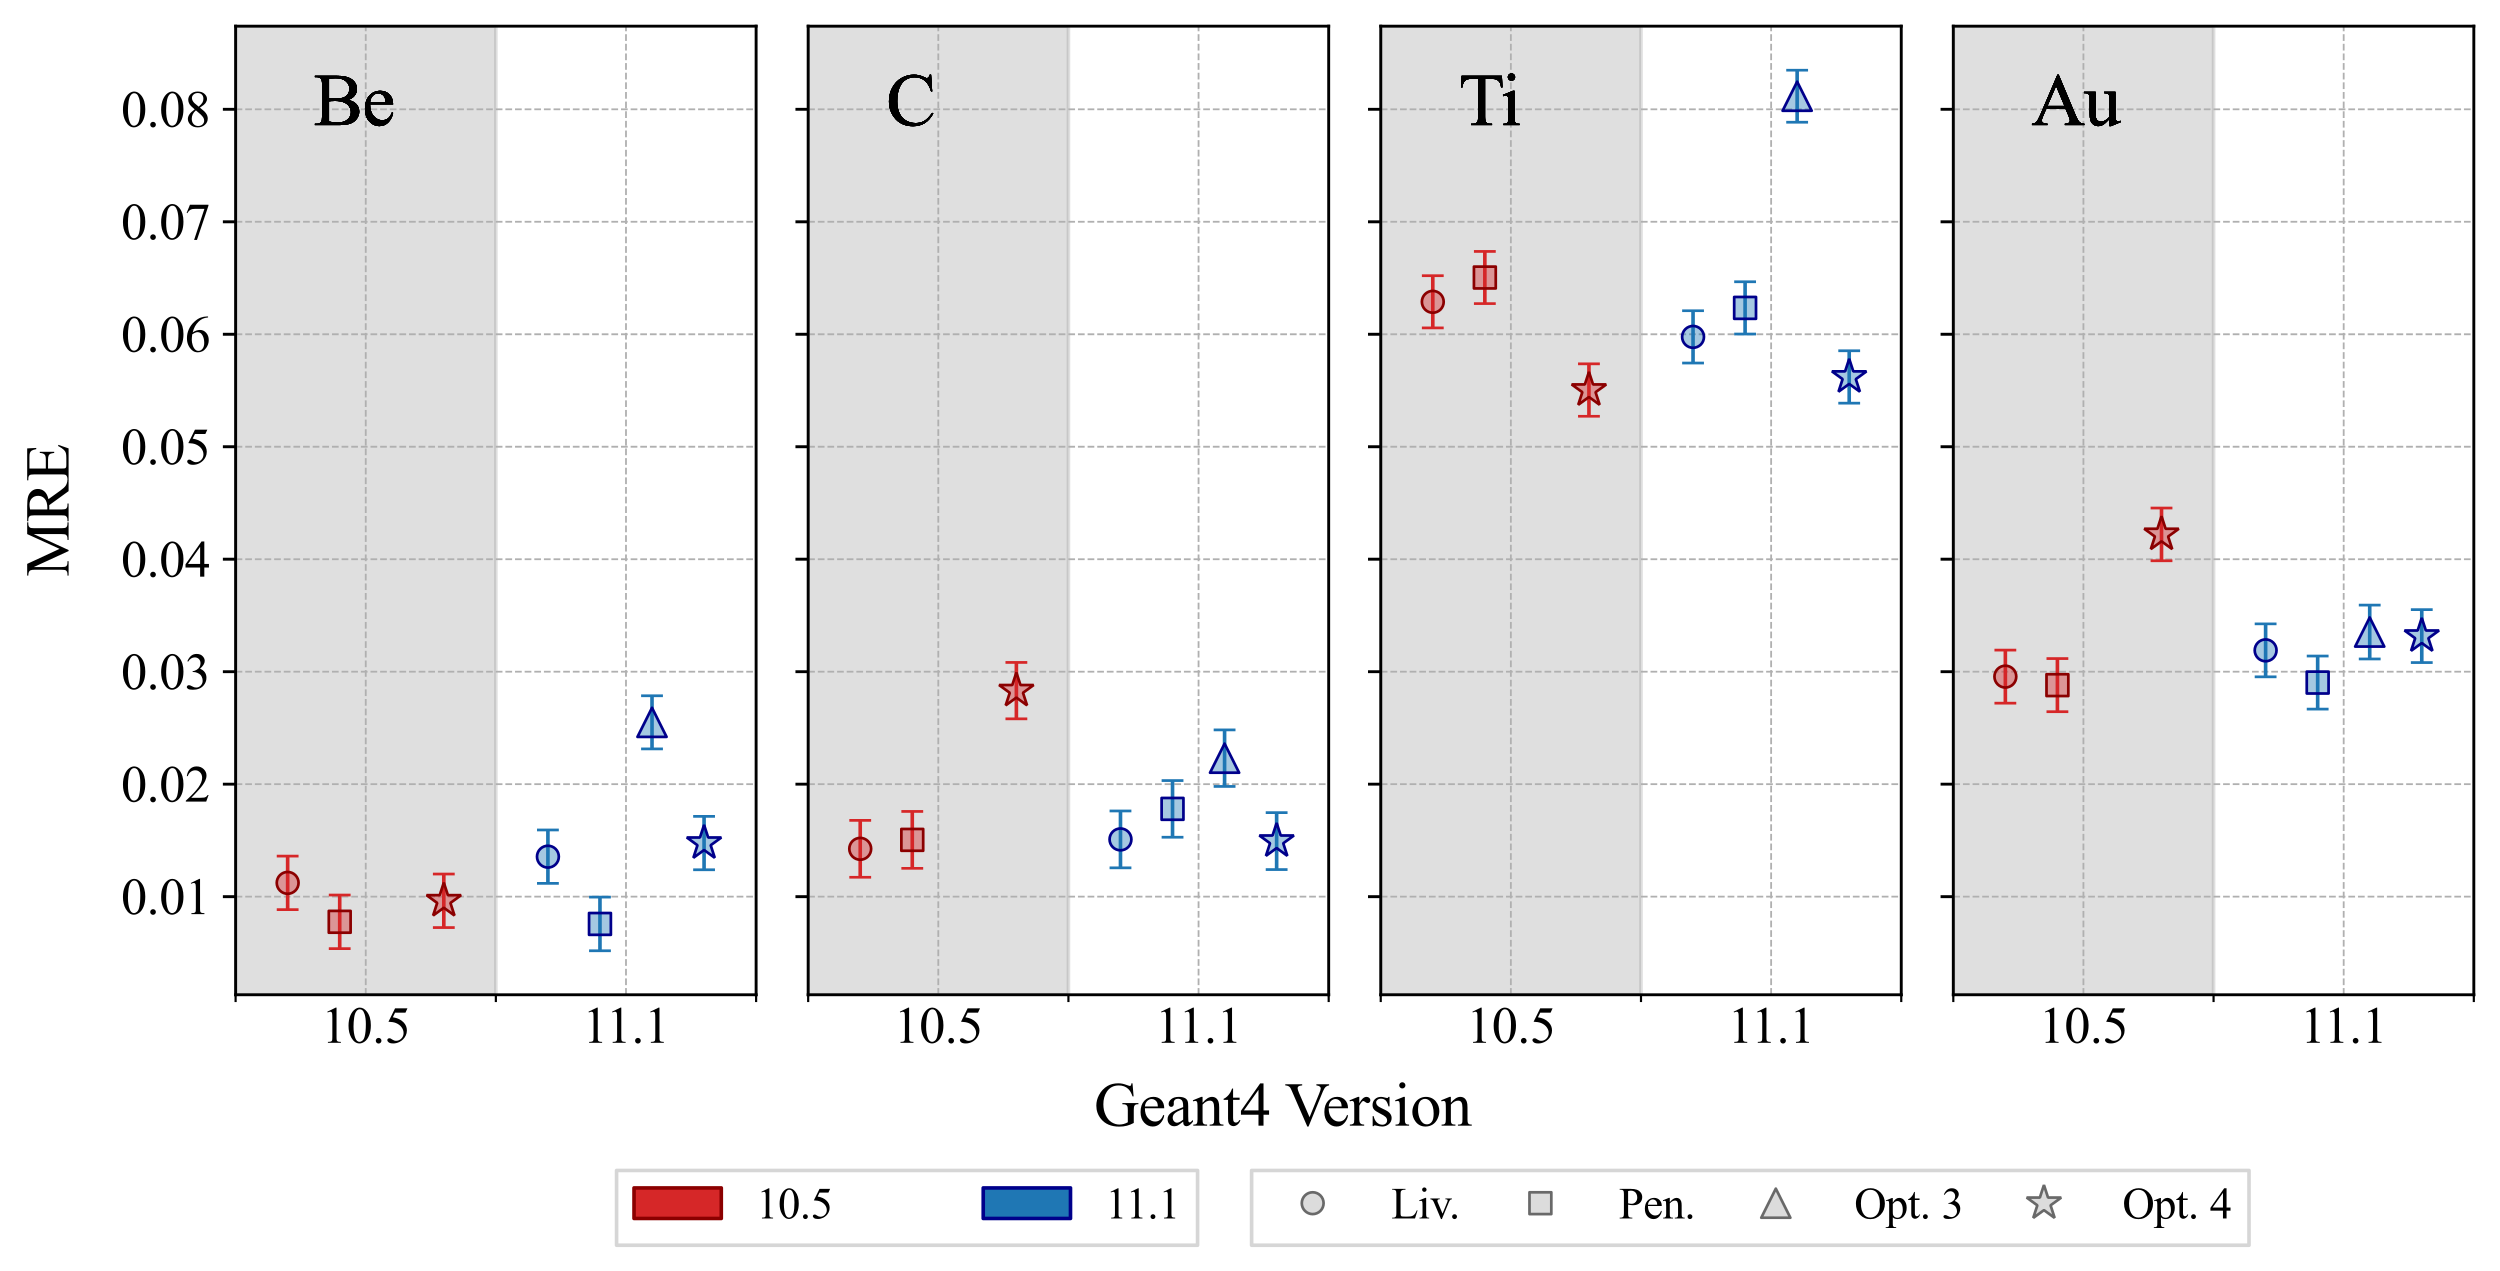 <?xml version="1.0" encoding="utf-8" standalone="no"?>
<!DOCTYPE svg PUBLIC "-//W3C//DTD SVG 1.1//EN"
  "http://www.w3.org/Graphics/SVG/1.1/DTD/svg11.dtd">
<svg xmlns:xlink="http://www.w3.org/1999/xlink" width="687.6pt" height="349.691pt" viewBox="0 0 687.6 349.691" xmlns="http://www.w3.org/2000/svg" version="1.1">
 <defs>
  <style type="text/css">*{stroke-linejoin: round; stroke-linecap: butt}</style>
 </defs>
 <g id="figure_1">
  <g id="patch_1">
   <path d="M 0 349.691 
L 687.6 349.691 
L 687.6 0 
L 0 0 
z
" style="fill: #ffffff"/>
  </g>
  <g id="axes_1">
   <g id="patch_2">
    <path d="M 64.8 273.6 
L 207.963 273.6 
L 207.963 7.2 
L 64.8 7.2 
z
" style="fill: #ffffff"/>
   </g>
   <g id="patch_3">
    <path d="M 64.8 273.6 
L 136.381 273.6 
L 136.381 7.2 
L 64.8 7.2 
z
" clip-path="url(#pf2363e784c)" style="fill: #808080; opacity: 0.25; stroke: #808080; stroke-linejoin: miter"/>
   </g>
   <g id="matplotlib.axis_1">
    <g id="xtick_1">
     <g id="line2d_1">
      <path d="M 100.591 273.6 
L 100.591 7.2 
" clip-path="url(#pf2363e784c)" style="fill: none; stroke-dasharray: 1.85,0.8; stroke-dashoffset: 0; stroke: #b0b0b0; stroke-width: 0.5"/>
     </g>
     <g id="line2d_2"/>
     <g id="text_1">
      <!-- 10.5 -->
      <g transform="translate(88.341 286.821) scale(0.14 -0.14)">
       <defs>
        <path id="TimesNewRomanPSMT-31" d="M 750 3822 
L 1781 4325 
L 1884 4325 
L 1884 747 
Q 1884 391 1914 303 
Q 1944 216 2037 169 
Q 2131 122 2419 116 
L 2419 0 
L 825 0 
L 825 116 
Q 1125 122 1212 167 
Q 1300 213 1334 289 
Q 1369 366 1369 747 
L 1369 3034 
Q 1369 3497 1338 3628 
Q 1316 3728 1258 3775 
Q 1200 3822 1119 3822 
Q 1003 3822 797 3725 
L 750 3822 
z
" transform="scale(0.016)"/>
        <path id="TimesNewRomanPSMT-30" d="M 231 2094 
Q 231 2819 450 3342 
Q 669 3866 1031 4122 
Q 1313 4325 1613 4325 
Q 2100 4325 2488 3828 
Q 2972 3213 2972 2159 
Q 2972 1422 2759 906 
Q 2547 391 2217 158 
Q 1888 -75 1581 -75 
Q 975 -75 572 641 
Q 231 1244 231 2094 
z
M 844 2016 
Q 844 1141 1059 588 
Q 1238 122 1591 122 
Q 1759 122 1940 273 
Q 2122 425 2216 781 
Q 2359 1319 2359 2297 
Q 2359 3022 2209 3506 
Q 2097 3866 1919 4016 
Q 1791 4119 1609 4119 
Q 1397 4119 1231 3928 
Q 1006 3669 925 3112 
Q 844 2556 844 2016 
z
" transform="scale(0.016)"/>
        <path id="TimesNewRomanPSMT-2e" d="M 800 606 
Q 947 606 1047 504 
Q 1147 403 1147 259 
Q 1147 116 1045 14 
Q 944 -88 800 -88 
Q 656 -88 554 14 
Q 453 116 453 259 
Q 453 406 554 506 
Q 656 606 800 606 
z
" transform="scale(0.016)"/>
        <path id="TimesNewRomanPSMT-35" d="M 2778 4238 
L 2534 3706 
L 1259 3706 
L 981 3138 
Q 1809 3016 2294 2522 
Q 2709 2097 2709 1522 
Q 2709 1188 2573 903 
Q 2438 619 2231 419 
Q 2025 219 1772 97 
Q 1413 -75 1034 -75 
Q 653 -75 479 54 
Q 306 184 306 341 
Q 306 428 378 495 
Q 450 563 559 563 
Q 641 563 702 538 
Q 763 513 909 409 
Q 1144 247 1384 247 
Q 1750 247 2026 523 
Q 2303 800 2303 1197 
Q 2303 1581 2056 1914 
Q 1809 2247 1375 2428 
Q 1034 2569 447 2591 
L 1259 4238 
L 2778 4238 
z
" transform="scale(0.016)"/>
       </defs>
       <use xlink:href="#TimesNewRomanPSMT-31"/>
       <use xlink:href="#TimesNewRomanPSMT-30" x="50"/>
       <use xlink:href="#TimesNewRomanPSMT-2e" x="100"/>
       <use xlink:href="#TimesNewRomanPSMT-35" x="125"/>
      </g>
     </g>
    </g>
    <g id="xtick_2">
     <g id="line2d_3">
      <path d="M 172.172 273.6 
L 172.172 7.2 
" clip-path="url(#pf2363e784c)" style="fill: none; stroke-dasharray: 1.85,0.8; stroke-dashoffset: 0; stroke: #b0b0b0; stroke-width: 0.5"/>
     </g>
     <g id="line2d_4"/>
     <g id="text_2">
      <!-- 11.1 -->
      <g transform="translate(160.185 286.821) scale(0.14 -0.14)">
       <use xlink:href="#TimesNewRomanPSMT-31"/>
       <use xlink:href="#TimesNewRomanPSMT-31" x="46.25"/>
       <use xlink:href="#TimesNewRomanPSMT-2e" x="96.25"/>
       <use xlink:href="#TimesNewRomanPSMT-31" x="121.25"/>
      </g>
     </g>
    </g>
    <g id="xtick_3">
     <g id="line2d_5">
      <defs>
       <path id="mde9a6e0156" d="M 0 0 
L 0 2 
" style="stroke: #000000; stroke-width: 0.6"/>
      </defs>
      <g>
       <use xlink:href="#mde9a6e0156" x="64.8" y="273.6" style="stroke: #000000; stroke-width: 0.6"/>
      </g>
     </g>
    </g>
    <g id="xtick_4">
     <g id="line2d_6">
      <g>
       <use xlink:href="#mde9a6e0156" x="136.381" y="273.6" style="stroke: #000000; stroke-width: 0.6"/>
      </g>
     </g>
    </g>
    <g id="xtick_5">
     <g id="line2d_7">
      <g>
       <use xlink:href="#mde9a6e0156" x="207.963" y="273.6" style="stroke: #000000; stroke-width: 0.6"/>
      </g>
     </g>
    </g>
   </g>
   <g id="matplotlib.axis_2">
    <g id="ytick_1">
     <g id="line2d_8">
      <path d="M 64.8 246.615 
L 207.963 246.615 
" clip-path="url(#pf2363e784c)" style="fill: none; stroke-dasharray: 1.85,0.8; stroke-dashoffset: 0; stroke: #b0b0b0; stroke-width: 0.5"/>
     </g>
     <g id="line2d_9">
      <defs>
       <path id="mbd2c044d12" d="M 0 0 
L -3.5 0 
" style="stroke: #000000; stroke-width: 0.8"/>
      </defs>
      <g>
       <use xlink:href="#mbd2c044d12" x="64.8" y="246.615" style="stroke: #000000; stroke-width: 0.8"/>
      </g>
     </g>
     <g id="text_3">
      <!-- $\mathdefault{0.01}$ -->
      <g transform="translate(33.3 251.475) scale(0.14 -0.14)">
       <use xlink:href="#TimesNewRomanPSMT-30" transform="translate(0 0.422)"/>
       <use xlink:href="#TimesNewRomanPSMT-2e" transform="translate(50 0.422)"/>
       <use xlink:href="#TimesNewRomanPSMT-30" transform="translate(75 0.422)"/>
       <use xlink:href="#TimesNewRomanPSMT-31" transform="translate(125 0.422)"/>
      </g>
     </g>
    </g>
    <g id="ytick_2">
     <g id="line2d_10">
      <path d="M 64.8 215.679 
L 207.963 215.679 
" clip-path="url(#pf2363e784c)" style="fill: none; stroke-dasharray: 1.85,0.8; stroke-dashoffset: 0; stroke: #b0b0b0; stroke-width: 0.5"/>
     </g>
     <g id="line2d_11">
      <g>
       <use xlink:href="#mbd2c044d12" x="64.8" y="215.679" style="stroke: #000000; stroke-width: 0.8"/>
      </g>
     </g>
     <g id="text_4">
      <!-- $\mathdefault{0.02}$ -->
      <g transform="translate(33.3 220.54) scale(0.14 -0.14)">
       <defs>
        <path id="TimesNewRomanPSMT-32" d="M 2934 816 
L 2638 0 
L 138 0 
L 138 116 
Q 1241 1122 1691 1759 
Q 2141 2397 2141 2925 
Q 2141 3328 1894 3587 
Q 1647 3847 1303 3847 
Q 991 3847 742 3664 
Q 494 3481 375 3128 
L 259 3128 
Q 338 3706 661 4015 
Q 984 4325 1469 4325 
Q 1984 4325 2329 3994 
Q 2675 3663 2675 3213 
Q 2675 2891 2525 2569 
Q 2294 2063 1775 1497 
Q 997 647 803 472 
L 1909 472 
Q 2247 472 2383 497 
Q 2519 522 2628 598 
Q 2738 675 2819 816 
L 2934 816 
z
" transform="scale(0.016)"/>
       </defs>
       <use xlink:href="#TimesNewRomanPSMT-30" transform="translate(0 0.422)"/>
       <use xlink:href="#TimesNewRomanPSMT-2e" transform="translate(50 0.422)"/>
       <use xlink:href="#TimesNewRomanPSMT-30" transform="translate(75 0.422)"/>
       <use xlink:href="#TimesNewRomanPSMT-32" transform="translate(125 0.422)"/>
      </g>
     </g>
    </g>
    <g id="ytick_3">
     <g id="line2d_12">
      <path d="M 64.8 184.743 
L 207.963 184.743 
" clip-path="url(#pf2363e784c)" style="fill: none; stroke-dasharray: 1.85,0.8; stroke-dashoffset: 0; stroke: #b0b0b0; stroke-width: 0.5"/>
     </g>
     <g id="line2d_13">
      <g>
       <use xlink:href="#mbd2c044d12" x="64.8" y="184.743" style="stroke: #000000; stroke-width: 0.8"/>
      </g>
     </g>
     <g id="text_5">
      <!-- $\mathdefault{0.03}$ -->
      <g transform="translate(33.3 189.604) scale(0.14 -0.14)">
       <defs>
        <path id="TimesNewRomanPSMT-33" d="M 325 3431 
Q 506 3859 782 4092 
Q 1059 4325 1472 4325 
Q 1981 4325 2253 3994 
Q 2459 3747 2459 3466 
Q 2459 3003 1878 2509 
Q 2269 2356 2469 2072 
Q 2669 1788 2669 1403 
Q 2669 853 2319 450 
Q 1863 -75 997 -75 
Q 569 -75 414 31 
Q 259 138 259 259 
Q 259 350 332 419 
Q 406 488 509 488 
Q 588 488 669 463 
Q 722 447 909 348 
Q 1097 250 1169 231 
Q 1284 197 1416 197 
Q 1734 197 1970 444 
Q 2206 691 2206 1028 
Q 2206 1275 2097 1509 
Q 2016 1684 1919 1775 
Q 1784 1900 1550 2001 
Q 1316 2103 1072 2103 
L 972 2103 
L 972 2197 
Q 1219 2228 1467 2375 
Q 1716 2522 1828 2728 
Q 1941 2934 1941 3181 
Q 1941 3503 1739 3701 
Q 1538 3900 1238 3900 
Q 753 3900 428 3381 
L 325 3431 
z
" transform="scale(0.016)"/>
       </defs>
       <use xlink:href="#TimesNewRomanPSMT-30" transform="translate(0 0.422)"/>
       <use xlink:href="#TimesNewRomanPSMT-2e" transform="translate(50 0.422)"/>
       <use xlink:href="#TimesNewRomanPSMT-30" transform="translate(75 0.422)"/>
       <use xlink:href="#TimesNewRomanPSMT-33" transform="translate(125 0.422)"/>
      </g>
     </g>
    </g>
    <g id="ytick_4">
     <g id="line2d_14">
      <path d="M 64.8 153.807 
L 207.963 153.807 
" clip-path="url(#pf2363e784c)" style="fill: none; stroke-dasharray: 1.85,0.8; stroke-dashoffset: 0; stroke: #b0b0b0; stroke-width: 0.5"/>
     </g>
     <g id="line2d_15">
      <g>
       <use xlink:href="#mbd2c044d12" x="64.8" y="153.807" style="stroke: #000000; stroke-width: 0.8"/>
      </g>
     </g>
     <g id="text_6">
      <!-- $\mathdefault{0.04}$ -->
      <g transform="translate(33.3 158.668) scale(0.14 -0.14)">
       <defs>
        <path id="TimesNewRomanPSMT-34" d="M 2978 1563 
L 2978 1119 
L 2409 1119 
L 2409 0 
L 1894 0 
L 1894 1119 
L 100 1119 
L 100 1519 
L 2066 4325 
L 2409 4325 
L 2409 1563 
L 2978 1563 
z
M 1894 1563 
L 1894 3666 
L 406 1563 
L 1894 1563 
z
" transform="scale(0.016)"/>
       </defs>
       <use xlink:href="#TimesNewRomanPSMT-30" transform="translate(0 0.422)"/>
       <use xlink:href="#TimesNewRomanPSMT-2e" transform="translate(50 0.422)"/>
       <use xlink:href="#TimesNewRomanPSMT-30" transform="translate(75 0.422)"/>
       <use xlink:href="#TimesNewRomanPSMT-34" transform="translate(125 0.422)"/>
      </g>
     </g>
    </g>
    <g id="ytick_5">
     <g id="line2d_16">
      <path d="M 64.8 122.872 
L 207.963 122.872 
" clip-path="url(#pf2363e784c)" style="fill: none; stroke-dasharray: 1.85,0.8; stroke-dashoffset: 0; stroke: #b0b0b0; stroke-width: 0.5"/>
     </g>
     <g id="line2d_17">
      <g>
       <use xlink:href="#mbd2c044d12" x="64.8" y="122.872" style="stroke: #000000; stroke-width: 0.8"/>
      </g>
     </g>
     <g id="text_7">
      <!-- $\mathdefault{0.05}$ -->
      <g transform="translate(33.3 127.732) scale(0.14 -0.14)">
       <use xlink:href="#TimesNewRomanPSMT-30" transform="translate(0 0.422)"/>
       <use xlink:href="#TimesNewRomanPSMT-2e" transform="translate(50 0.422)"/>
       <use xlink:href="#TimesNewRomanPSMT-30" transform="translate(75 0.422)"/>
       <use xlink:href="#TimesNewRomanPSMT-35" transform="translate(125 0.422)"/>
      </g>
     </g>
    </g>
    <g id="ytick_6">
     <g id="line2d_18">
      <path d="M 64.8 91.936 
L 207.963 91.936 
" clip-path="url(#pf2363e784c)" style="fill: none; stroke-dasharray: 1.85,0.8; stroke-dashoffset: 0; stroke: #b0b0b0; stroke-width: 0.5"/>
     </g>
     <g id="line2d_19">
      <g>
       <use xlink:href="#mbd2c044d12" x="64.8" y="91.936" style="stroke: #000000; stroke-width: 0.8"/>
      </g>
     </g>
     <g id="text_8">
      <!-- $\mathdefault{0.06}$ -->
      <g transform="translate(33.3 96.796) scale(0.14 -0.14)">
       <defs>
        <path id="TimesNewRomanPSMT-36" d="M 2869 4325 
L 2869 4209 
Q 2456 4169 2195 4045 
Q 1934 3922 1679 3669 
Q 1425 3416 1258 3105 
Q 1091 2794 978 2366 
Q 1428 2675 1881 2675 
Q 2316 2675 2634 2325 
Q 2953 1975 2953 1425 
Q 2953 894 2631 456 
Q 2244 -75 1606 -75 
Q 1172 -75 869 213 
Q 275 772 275 1663 
Q 275 2231 503 2743 
Q 731 3256 1154 3653 
Q 1578 4050 1965 4187 
Q 2353 4325 2688 4325 
L 2869 4325 
z
M 925 2138 
Q 869 1716 869 1456 
Q 869 1156 980 804 
Q 1091 453 1309 247 
Q 1469 100 1697 100 
Q 1969 100 2183 356 
Q 2397 613 2397 1088 
Q 2397 1622 2184 2012 
Q 1972 2403 1581 2403 
Q 1463 2403 1327 2353 
Q 1191 2303 925 2138 
z
" transform="scale(0.016)"/>
       </defs>
       <use xlink:href="#TimesNewRomanPSMT-30" transform="translate(0 0.422)"/>
       <use xlink:href="#TimesNewRomanPSMT-2e" transform="translate(50 0.422)"/>
       <use xlink:href="#TimesNewRomanPSMT-30" transform="translate(75 0.422)"/>
       <use xlink:href="#TimesNewRomanPSMT-36" transform="translate(125 0.422)"/>
      </g>
     </g>
    </g>
    <g id="ytick_7">
     <g id="line2d_20">
      <path d="M 64.8 61 
L 207.963 61 
" clip-path="url(#pf2363e784c)" style="fill: none; stroke-dasharray: 1.85,0.8; stroke-dashoffset: 0; stroke: #b0b0b0; stroke-width: 0.5"/>
     </g>
     <g id="line2d_21">
      <g>
       <use xlink:href="#mbd2c044d12" x="64.8" y="61" style="stroke: #000000; stroke-width: 0.8"/>
      </g>
     </g>
     <g id="text_9">
      <!-- $\mathdefault{0.07}$ -->
      <g transform="translate(33.3 65.861) scale(0.14 -0.14)">
       <defs>
        <path id="TimesNewRomanPSMT-37" d="M 644 4238 
L 2916 4238 
L 2916 4119 
L 1503 -88 
L 1153 -88 
L 2419 3728 
L 1253 3728 
Q 900 3728 750 3644 
Q 488 3500 328 3200 
L 238 3234 
L 644 4238 
z
" transform="scale(0.016)"/>
       </defs>
       <use xlink:href="#TimesNewRomanPSMT-30" transform="translate(0 0.422)"/>
       <use xlink:href="#TimesNewRomanPSMT-2e" transform="translate(50 0.422)"/>
       <use xlink:href="#TimesNewRomanPSMT-30" transform="translate(75 0.422)"/>
       <use xlink:href="#TimesNewRomanPSMT-37" transform="translate(125 0.422)"/>
      </g>
     </g>
    </g>
    <g id="ytick_8">
     <g id="line2d_22">
      <path d="M 64.8 30.064 
L 207.963 30.064 
" clip-path="url(#pf2363e784c)" style="fill: none; stroke-dasharray: 1.85,0.8; stroke-dashoffset: 0; stroke: #b0b0b0; stroke-width: 0.5"/>
     </g>
     <g id="line2d_23">
      <g>
       <use xlink:href="#mbd2c044d12" x="64.8" y="30.064" style="stroke: #000000; stroke-width: 0.8"/>
      </g>
     </g>
     <g id="text_10">
      <!-- $\mathdefault{0.08}$ -->
      <g transform="translate(33.3 34.925) scale(0.14 -0.14)">
       <defs>
        <path id="TimesNewRomanPSMT-38" d="M 1228 2134 
Q 725 2547 579 2797 
Q 434 3047 434 3316 
Q 434 3728 753 4026 
Q 1072 4325 1600 4325 
Q 2113 4325 2425 4047 
Q 2738 3769 2738 3413 
Q 2738 3175 2569 2928 
Q 2400 2681 1866 2347 
Q 2416 1922 2594 1678 
Q 2831 1359 2831 1006 
Q 2831 559 2490 242 
Q 2150 -75 1597 -75 
Q 994 -75 656 303 
Q 388 606 388 966 
Q 388 1247 577 1523 
Q 766 1800 1228 2134 
z
M 1719 2469 
Q 2094 2806 2194 3001 
Q 2294 3197 2294 3444 
Q 2294 3772 2109 3958 
Q 1925 4144 1606 4144 
Q 1288 4144 1088 3959 
Q 888 3775 888 3528 
Q 888 3366 970 3203 
Q 1053 3041 1206 2894 
L 1719 2469 
z
M 1375 2016 
Q 1116 1797 991 1539 
Q 866 1281 866 981 
Q 866 578 1086 336 
Q 1306 94 1647 94 
Q 1984 94 2187 284 
Q 2391 475 2391 747 
Q 2391 972 2272 1150 
Q 2050 1481 1375 2016 
z
" transform="scale(0.016)"/>
       </defs>
       <use xlink:href="#TimesNewRomanPSMT-30" transform="translate(0 0.422)"/>
       <use xlink:href="#TimesNewRomanPSMT-2e" transform="translate(50 0.422)"/>
       <use xlink:href="#TimesNewRomanPSMT-30" transform="translate(75 0.422)"/>
       <use xlink:href="#TimesNewRomanPSMT-38" transform="translate(125 0.422)"/>
      </g>
     </g>
    </g>
   </g>
   <g id="LineCollection_1">
    <path d="M 79.116 250.182 
L 79.116 235.468 
" clip-path="url(#pf2363e784c)" style="fill: none; stroke: #d62728"/>
   </g>
   <g id="line2d_24">
    <defs>
     <path id="m22e5c3cff1" d="M 3 0 
L -3 -0 
" style="stroke: #d62728; stroke-width: 0.75"/>
    </defs>
    <g clip-path="url(#pf2363e784c)">
     <use xlink:href="#m22e5c3cff1" x="79.116" y="250.182" style="fill: #d62728; stroke: #d62728; stroke-width: 0.75"/>
    </g>
   </g>
   <g id="line2d_25">
    <g clip-path="url(#pf2363e784c)">
     <use xlink:href="#m22e5c3cff1" x="79.116" y="235.468" style="fill: #d62728; stroke: #d62728; stroke-width: 0.75"/>
    </g>
   </g>
   <g id="LineCollection_2">
    <path d="M 93.433 260.911 
L 93.433 246.164 
" clip-path="url(#pf2363e784c)" style="fill: none; stroke: #d62728"/>
   </g>
   <g id="line2d_26">
    <g clip-path="url(#pf2363e784c)">
     <use xlink:href="#m22e5c3cff1" x="93.433" y="260.911" style="fill: #d62728; stroke: #d62728; stroke-width: 0.75"/>
    </g>
   </g>
   <g id="line2d_27">
    <g clip-path="url(#pf2363e784c)">
     <use xlink:href="#m22e5c3cff1" x="93.433" y="246.164" style="fill: #d62728; stroke: #d62728; stroke-width: 0.75"/>
    </g>
   </g>
   <g id="LineCollection_3">
    <path d="M 122.065 255.12 
L 122.065 240.391 
" clip-path="url(#pf2363e784c)" style="fill: none; stroke: #d62728"/>
   </g>
   <g id="line2d_28">
    <g clip-path="url(#pf2363e784c)">
     <use xlink:href="#m22e5c3cff1" x="122.065" y="255.12" style="fill: #d62728; stroke: #d62728; stroke-width: 0.75"/>
    </g>
   </g>
   <g id="line2d_29">
    <g clip-path="url(#pf2363e784c)">
     <use xlink:href="#m22e5c3cff1" x="122.065" y="240.391" style="fill: #d62728; stroke: #d62728; stroke-width: 0.75"/>
    </g>
   </g>
   <g id="LineCollection_4">
    <path d="M 150.698 242.964 
L 150.698 228.272 
" clip-path="url(#pf2363e784c)" style="fill: none; stroke: #1f77b4"/>
   </g>
   <g id="line2d_30">
    <defs>
     <path id="m440e4c0a3f" d="M 3 0 
L -3 -0 
" style="stroke: #1f77b4; stroke-width: 0.75"/>
    </defs>
    <g clip-path="url(#pf2363e784c)">
     <use xlink:href="#m440e4c0a3f" x="150.698" y="242.964" style="fill: #1f77b4; stroke: #1f77b4; stroke-width: 0.75"/>
    </g>
   </g>
   <g id="line2d_31">
    <g clip-path="url(#pf2363e784c)">
     <use xlink:href="#m440e4c0a3f" x="150.698" y="228.272" style="fill: #1f77b4; stroke: #1f77b4; stroke-width: 0.75"/>
    </g>
   </g>
   <g id="LineCollection_5">
    <path d="M 165.014 261.491 
L 165.014 246.739 
" clip-path="url(#pf2363e784c)" style="fill: none; stroke: #1f77b4"/>
   </g>
   <g id="line2d_32">
    <g clip-path="url(#pf2363e784c)">
     <use xlink:href="#m440e4c0a3f" x="165.014" y="261.491" style="fill: #1f77b4; stroke: #1f77b4; stroke-width: 0.75"/>
    </g>
   </g>
   <g id="line2d_33">
    <g clip-path="url(#pf2363e784c)">
     <use xlink:href="#m440e4c0a3f" x="165.014" y="246.739" style="fill: #1f77b4; stroke: #1f77b4; stroke-width: 0.75"/>
    </g>
   </g>
   <g id="LineCollection_6">
    <path d="M 179.33 205.975 
L 179.33 191.368 
" clip-path="url(#pf2363e784c)" style="fill: none; stroke: #1f77b4"/>
   </g>
   <g id="line2d_34">
    <g clip-path="url(#pf2363e784c)">
     <use xlink:href="#m440e4c0a3f" x="179.33" y="205.975" style="fill: #1f77b4; stroke: #1f77b4; stroke-width: 0.75"/>
    </g>
   </g>
   <g id="line2d_35">
    <g clip-path="url(#pf2363e784c)">
     <use xlink:href="#m440e4c0a3f" x="179.33" y="191.368" style="fill: #1f77b4; stroke: #1f77b4; stroke-width: 0.75"/>
    </g>
   </g>
   <g id="LineCollection_7">
    <path d="M 193.647 239.225 
L 193.647 224.541 
" clip-path="url(#pf2363e784c)" style="fill: none; stroke: #1f77b4"/>
   </g>
   <g id="line2d_36">
    <g clip-path="url(#pf2363e784c)">
     <use xlink:href="#m440e4c0a3f" x="193.647" y="239.225" style="fill: #1f77b4; stroke: #1f77b4; stroke-width: 0.75"/>
    </g>
   </g>
   <g id="line2d_37">
    <g clip-path="url(#pf2363e784c)">
     <use xlink:href="#m440e4c0a3f" x="193.647" y="224.541" style="fill: #1f77b4; stroke: #1f77b4; stroke-width: 0.75"/>
    </g>
   </g>
   <g id="line2d_38">
    <defs>
     <path id="ma133c52e7c" d="M 0 3 
C 0.796 3 1.559 2.684 2.121 2.121 
C 2.684 1.559 3 0.796 3 0 
C 3 -0.796 2.684 -1.559 2.121 -2.121 
C 1.559 -2.684 0.796 -3 0 -3 
C -0.796 -3 -1.559 -2.684 -2.121 -2.121 
C -2.684 -1.559 -3 -0.796 -3 0 
C -3 0.796 -2.684 1.559 -2.121 2.121 
C -1.559 2.684 -0.796 3 0 3 
z
" style="stroke: #8b0000; stroke-width: 0.75"/>
    </defs>
    <g clip-path="url(#pf2363e784c)">
     <use xlink:href="#ma133c52e7c" x="79.116" y="242.825" style="fill: #d62728; fill-opacity: 0.4; stroke: #8b0000; stroke-width: 0.75"/>
    </g>
   </g>
   <g id="line2d_39">
    <defs>
     <path id="me00b838769" d="M -3 3 
L 3 3 
L 3 -3 
L -3 -3 
z
" style="stroke: #8b0000; stroke-width: 0.75; stroke-linejoin: miter"/>
    </defs>
    <g clip-path="url(#pf2363e784c)">
     <use xlink:href="#me00b838769" x="93.433" y="253.537" style="fill: #d62728; fill-opacity: 0.4; stroke: #8b0000; stroke-width: 0.75; stroke-linejoin: miter"/>
    </g>
   </g>
   <g id="line2d_40">
    <defs>
     <path id="m98e2751d33" d="M 0 -5 
L -1.123 -1.545 
L -4.755 -1.545 
L -1.816 0.59 
L -2.939 4.045 
L -0 1.91 
L 2.939 4.045 
L 1.816 0.59 
L 4.755 -1.545 
L 1.123 -1.545 
z
" style="stroke: #8b0000; stroke-width: 0.75; stroke-linejoin: bevel"/>
    </defs>
    <g clip-path="url(#pf2363e784c)">
     <use xlink:href="#m98e2751d33" x="122.065" y="247.755" style="fill: #d62728; fill-opacity: 0.4; stroke: #8b0000; stroke-width: 0.75; stroke-linejoin: bevel"/>
    </g>
   </g>
   <g id="line2d_41">
    <defs>
     <path id="mc880934740" d="M 0 3 
C 0.796 3 1.559 2.684 2.121 2.121 
C 2.684 1.559 3 0.796 3 0 
C 3 -0.796 2.684 -1.559 2.121 -2.121 
C 1.559 -2.684 0.796 -3 0 -3 
C -0.796 -3 -1.559 -2.684 -2.121 -2.121 
C -2.684 -1.559 -3 -0.796 -3 0 
C -3 0.796 -2.684 1.559 -2.121 2.121 
C -1.559 2.684 -0.796 3 0 3 
z
" style="stroke: #00008b; stroke-width: 0.75"/>
    </defs>
    <g clip-path="url(#pf2363e784c)">
     <use xlink:href="#mc880934740" x="150.698" y="235.618" style="fill: #1f77b4; fill-opacity: 0.4; stroke: #00008b; stroke-width: 0.75"/>
    </g>
   </g>
   <g id="line2d_42">
    <defs>
     <path id="me16af130eb" d="M -3 3 
L 3 3 
L 3 -3 
L -3 -3 
z
" style="stroke: #00008b; stroke-width: 0.75; stroke-linejoin: miter"/>
    </defs>
    <g clip-path="url(#pf2363e784c)">
     <use xlink:href="#me16af130eb" x="165.014" y="254.115" style="fill: #1f77b4; fill-opacity: 0.4; stroke: #00008b; stroke-width: 0.75; stroke-linejoin: miter"/>
    </g>
   </g>
   <g id="line2d_43">
    <defs>
     <path id="mae54b1ee2b" d="M 0 -4 
L -4 4 
L 4 4 
z
" style="stroke: #00008b; stroke-width: 0.75; stroke-linejoin: miter"/>
    </defs>
    <g clip-path="url(#pf2363e784c)">
     <use xlink:href="#mae54b1ee2b" x="179.33" y="198.672" style="fill: #1f77b4; fill-opacity: 0.4; stroke: #00008b; stroke-width: 0.75; stroke-linejoin: miter"/>
    </g>
   </g>
   <g id="line2d_44">
    <defs>
     <path id="mfa762fa5e6" d="M 0 -5 
L -1.123 -1.545 
L -4.755 -1.545 
L -1.816 0.59 
L -2.939 4.045 
L -0 1.91 
L 2.939 4.045 
L 1.816 0.59 
L 4.755 -1.545 
L 1.123 -1.545 
z
" style="stroke: #00008b; stroke-width: 0.75; stroke-linejoin: bevel"/>
    </defs>
    <g clip-path="url(#pf2363e784c)">
     <use xlink:href="#mfa762fa5e6" x="193.647" y="231.883" style="fill: #1f77b4; fill-opacity: 0.4; stroke: #00008b; stroke-width: 0.75; stroke-linejoin: bevel"/>
    </g>
   </g>
   <g id="patch_4">
    <path d="M 64.8 273.6 
L 64.8 7.2 
" style="fill: none; stroke: #000000; stroke-width: 0.8; stroke-linejoin: miter; stroke-linecap: square"/>
   </g>
   <g id="patch_5">
    <path d="M 207.963 273.6 
L 207.963 7.2 
" style="fill: none; stroke: #000000; stroke-width: 0.8; stroke-linejoin: miter; stroke-linecap: square"/>
   </g>
   <g id="patch_6">
    <path d="M 64.8 273.6 
L 207.963 273.6 
" style="fill: none; stroke: #000000; stroke-width: 0.8; stroke-linejoin: miter; stroke-linecap: square"/>
   </g>
   <g id="patch_7">
    <path d="M 64.8 7.2 
L 207.963 7.2 
" style="fill: none; stroke: #000000; stroke-width: 0.8; stroke-linejoin: miter; stroke-linecap: square"/>
   </g>
   <g id="text_11">
    <!-- Be -->
    <g transform="translate(86.274 34.407) scale(0.2 -0.2)">
     <defs>
      <path id="TimesNewRomanPSMT-42" d="M 2956 2163 
Q 3397 2069 3616 1863 
Q 3919 1575 3919 1159 
Q 3919 844 3719 555 
Q 3519 266 3170 133 
Q 2822 0 2106 0 
L 106 0 
L 106 116 
L 266 116 
Q 531 116 647 284 
Q 719 394 719 750 
L 719 3488 
Q 719 3881 628 3984 
Q 506 4122 266 4122 
L 106 4122 
L 106 4238 
L 1938 4238 
Q 2450 4238 2759 4163 
Q 3228 4050 3475 3764 
Q 3722 3478 3722 3106 
Q 3722 2788 3528 2536 
Q 3334 2284 2956 2163 
z
M 1319 2331 
Q 1434 2309 1582 2298 
Q 1731 2288 1909 2288 
Q 2366 2288 2595 2386 
Q 2825 2484 2947 2687 
Q 3069 2891 3069 3131 
Q 3069 3503 2766 3765 
Q 2463 4028 1881 4028 
Q 1569 4028 1319 3959 
L 1319 2331 
z
M 1319 306 
Q 1681 222 2034 222 
Q 2600 222 2897 476 
Q 3194 731 3194 1106 
Q 3194 1353 3059 1581 
Q 2925 1809 2622 1940 
Q 2319 2072 1872 2072 
Q 1678 2072 1540 2065 
Q 1403 2059 1319 2044 
L 1319 306 
z
" transform="scale(0.016)"/>
      <path id="TimesNewRomanPSMT-65" d="M 681 1784 
Q 678 1147 991 784 
Q 1303 422 1725 422 
Q 2006 422 2214 576 
Q 2422 731 2563 1106 
L 2659 1044 
Q 2594 616 2278 264 
Q 1963 -88 1488 -88 
Q 972 -88 605 314 
Q 238 716 238 1394 
Q 238 2128 614 2539 
Q 991 2950 1559 2950 
Q 2041 2950 2350 2633 
Q 2659 2316 2659 1784 
L 681 1784 
z
M 681 1966 
L 2006 1966 
Q 1991 2241 1941 2353 
Q 1863 2528 1708 2628 
Q 1553 2728 1384 2728 
Q 1125 2728 920 2526 
Q 716 2325 681 1966 
z
" transform="scale(0.016)"/>
     </defs>
     <use xlink:href="#TimesNewRomanPSMT-42"/>
     <use xlink:href="#TimesNewRomanPSMT-65" x="66.699"/>
    </g>
   </g>
   <g id="text_12">
    <!-- Be -->
    <g transform="translate(86.274 34.407) scale(0.2 -0.2)">
     <use xlink:href="#TimesNewRomanPSMT-42"/>
     <use xlink:href="#TimesNewRomanPSMT-65" x="66.699"/>
    </g>
   </g>
   <g id="text_13">
    <!-- Be -->
    <g transform="translate(86.274 34.407) scale(0.2 -0.2)">
     <use xlink:href="#TimesNewRomanPSMT-42"/>
     <use xlink:href="#TimesNewRomanPSMT-65" x="66.699"/>
    </g>
   </g>
   <g id="text_14">
    <!-- Be -->
    <g transform="translate(86.274 34.407) scale(0.2 -0.2)">
     <use xlink:href="#TimesNewRomanPSMT-42"/>
     <use xlink:href="#TimesNewRomanPSMT-65" x="66.699"/>
    </g>
   </g>
   <g id="text_15">
    <!-- Be -->
    <g transform="translate(86.274 34.407) scale(0.2 -0.2)">
     <use xlink:href="#TimesNewRomanPSMT-42"/>
     <use xlink:href="#TimesNewRomanPSMT-65" x="66.699"/>
    </g>
   </g>
   <g id="text_16">
    <!-- Be -->
    <g transform="translate(86.274 34.407) scale(0.2 -0.2)">
     <use xlink:href="#TimesNewRomanPSMT-42"/>
     <use xlink:href="#TimesNewRomanPSMT-65" x="66.699"/>
    </g>
   </g>
   <g id="text_17">
    <!-- Be -->
    <g transform="translate(86.274 34.407) scale(0.2 -0.2)">
     <use xlink:href="#TimesNewRomanPSMT-42"/>
     <use xlink:href="#TimesNewRomanPSMT-65" x="66.699"/>
    </g>
   </g>
  </g>
  <g id="axes_2">
   <g id="patch_8">
    <path d="M 222.279 273.6 
L 365.442 273.6 
L 365.442 7.2 
L 222.279 7.2 
z
" style="fill: #ffffff"/>
   </g>
   <g id="patch_9">
    <path d="M 222.279 273.6 
L 293.86 273.6 
L 293.86 7.2 
L 222.279 7.2 
z
" clip-path="url(#p2aae1c5806)" style="fill: #808080; opacity: 0.25; stroke: #808080; stroke-linejoin: miter"/>
   </g>
   <g id="matplotlib.axis_3">
    <g id="xtick_6">
     <g id="line2d_45">
      <path d="M 258.07 273.6 
L 258.07 7.2 
" clip-path="url(#p2aae1c5806)" style="fill: none; stroke-dasharray: 1.85,0.8; stroke-dashoffset: 0; stroke: #b0b0b0; stroke-width: 0.5"/>
     </g>
     <g id="line2d_46"/>
     <g id="text_18">
      <!-- 10.5 -->
      <g transform="translate(245.82 286.821) scale(0.14 -0.14)">
       <use xlink:href="#TimesNewRomanPSMT-31"/>
       <use xlink:href="#TimesNewRomanPSMT-30" x="50"/>
       <use xlink:href="#TimesNewRomanPSMT-2e" x="100"/>
       <use xlink:href="#TimesNewRomanPSMT-35" x="125"/>
      </g>
     </g>
    </g>
    <g id="xtick_7">
     <g id="line2d_47">
      <path d="M 329.651 273.6 
L 329.651 7.2 
" clip-path="url(#p2aae1c5806)" style="fill: none; stroke-dasharray: 1.85,0.8; stroke-dashoffset: 0; stroke: #b0b0b0; stroke-width: 0.5"/>
     </g>
     <g id="line2d_48"/>
     <g id="text_19">
      <!-- 11.1 -->
      <g transform="translate(317.664 286.821) scale(0.14 -0.14)">
       <use xlink:href="#TimesNewRomanPSMT-31"/>
       <use xlink:href="#TimesNewRomanPSMT-31" x="46.25"/>
       <use xlink:href="#TimesNewRomanPSMT-2e" x="96.25"/>
       <use xlink:href="#TimesNewRomanPSMT-31" x="121.25"/>
      </g>
     </g>
    </g>
    <g id="xtick_8">
     <g id="line2d_49">
      <g>
       <use xlink:href="#mde9a6e0156" x="222.279" y="273.6" style="stroke: #000000; stroke-width: 0.6"/>
      </g>
     </g>
    </g>
    <g id="xtick_9">
     <g id="line2d_50">
      <g>
       <use xlink:href="#mde9a6e0156" x="293.86" y="273.6" style="stroke: #000000; stroke-width: 0.6"/>
      </g>
     </g>
    </g>
    <g id="xtick_10">
     <g id="line2d_51">
      <g>
       <use xlink:href="#mde9a6e0156" x="365.442" y="273.6" style="stroke: #000000; stroke-width: 0.6"/>
      </g>
     </g>
    </g>
   </g>
   <g id="matplotlib.axis_4">
    <g id="ytick_9">
     <g id="line2d_52">
      <path d="M 222.279 246.615 
L 365.442 246.615 
" clip-path="url(#p2aae1c5806)" style="fill: none; stroke-dasharray: 1.85,0.8; stroke-dashoffset: 0; stroke: #b0b0b0; stroke-width: 0.5"/>
     </g>
     <g id="line2d_53">
      <g>
       <use xlink:href="#mbd2c044d12" x="222.279" y="246.615" style="stroke: #000000; stroke-width: 0.8"/>
      </g>
     </g>
    </g>
    <g id="ytick_10">
     <g id="line2d_54">
      <path d="M 222.279 215.679 
L 365.442 215.679 
" clip-path="url(#p2aae1c5806)" style="fill: none; stroke-dasharray: 1.85,0.8; stroke-dashoffset: 0; stroke: #b0b0b0; stroke-width: 0.5"/>
     </g>
     <g id="line2d_55">
      <g>
       <use xlink:href="#mbd2c044d12" x="222.279" y="215.679" style="stroke: #000000; stroke-width: 0.8"/>
      </g>
     </g>
    </g>
    <g id="ytick_11">
     <g id="line2d_56">
      <path d="M 222.279 184.743 
L 365.442 184.743 
" clip-path="url(#p2aae1c5806)" style="fill: none; stroke-dasharray: 1.85,0.8; stroke-dashoffset: 0; stroke: #b0b0b0; stroke-width: 0.5"/>
     </g>
     <g id="line2d_57">
      <g>
       <use xlink:href="#mbd2c044d12" x="222.279" y="184.743" style="stroke: #000000; stroke-width: 0.8"/>
      </g>
     </g>
    </g>
    <g id="ytick_12">
     <g id="line2d_58">
      <path d="M 222.279 153.807 
L 365.442 153.807 
" clip-path="url(#p2aae1c5806)" style="fill: none; stroke-dasharray: 1.85,0.8; stroke-dashoffset: 0; stroke: #b0b0b0; stroke-width: 0.5"/>
     </g>
     <g id="line2d_59">
      <g>
       <use xlink:href="#mbd2c044d12" x="222.279" y="153.807" style="stroke: #000000; stroke-width: 0.8"/>
      </g>
     </g>
    </g>
    <g id="ytick_13">
     <g id="line2d_60">
      <path d="M 222.279 122.872 
L 365.442 122.872 
" clip-path="url(#p2aae1c5806)" style="fill: none; stroke-dasharray: 1.85,0.8; stroke-dashoffset: 0; stroke: #b0b0b0; stroke-width: 0.5"/>
     </g>
     <g id="line2d_61">
      <g>
       <use xlink:href="#mbd2c044d12" x="222.279" y="122.872" style="stroke: #000000; stroke-width: 0.8"/>
      </g>
     </g>
    </g>
    <g id="ytick_14">
     <g id="line2d_62">
      <path d="M 222.279 91.936 
L 365.442 91.936 
" clip-path="url(#p2aae1c5806)" style="fill: none; stroke-dasharray: 1.85,0.8; stroke-dashoffset: 0; stroke: #b0b0b0; stroke-width: 0.5"/>
     </g>
     <g id="line2d_63">
      <g>
       <use xlink:href="#mbd2c044d12" x="222.279" y="91.936" style="stroke: #000000; stroke-width: 0.8"/>
      </g>
     </g>
    </g>
    <g id="ytick_15">
     <g id="line2d_64">
      <path d="M 222.279 61 
L 365.442 61 
" clip-path="url(#p2aae1c5806)" style="fill: none; stroke-dasharray: 1.85,0.8; stroke-dashoffset: 0; stroke: #b0b0b0; stroke-width: 0.5"/>
     </g>
     <g id="line2d_65">
      <g>
       <use xlink:href="#mbd2c044d12" x="222.279" y="61" style="stroke: #000000; stroke-width: 0.8"/>
      </g>
     </g>
    </g>
    <g id="ytick_16">
     <g id="line2d_66">
      <path d="M 222.279 30.064 
L 365.442 30.064 
" clip-path="url(#p2aae1c5806)" style="fill: none; stroke-dasharray: 1.85,0.8; stroke-dashoffset: 0; stroke: #b0b0b0; stroke-width: 0.5"/>
     </g>
     <g id="line2d_67">
      <g>
       <use xlink:href="#mbd2c044d12" x="222.279" y="30.064" style="stroke: #000000; stroke-width: 0.8"/>
      </g>
     </g>
    </g>
   </g>
   <g id="LineCollection_8">
    <path d="M 236.595 241.284 
L 236.595 225.634 
" clip-path="url(#p2aae1c5806)" style="fill: none; stroke: #d62728"/>
   </g>
   <g id="line2d_68">
    <g clip-path="url(#p2aae1c5806)">
     <use xlink:href="#m22e5c3cff1" x="236.595" y="241.284" style="fill: #d62728; stroke: #d62728; stroke-width: 0.75"/>
    </g>
   </g>
   <g id="line2d_69">
    <g clip-path="url(#p2aae1c5806)">
     <use xlink:href="#m22e5c3cff1" x="236.595" y="225.634" style="fill: #d62728; stroke: #d62728; stroke-width: 0.75"/>
    </g>
   </g>
   <g id="LineCollection_9">
    <path d="M 250.912 238.827 
L 250.912 223.176 
" clip-path="url(#p2aae1c5806)" style="fill: none; stroke: #d62728"/>
   </g>
   <g id="line2d_70">
    <g clip-path="url(#p2aae1c5806)">
     <use xlink:href="#m22e5c3cff1" x="250.912" y="238.827" style="fill: #d62728; stroke: #d62728; stroke-width: 0.75"/>
    </g>
   </g>
   <g id="line2d_71">
    <g clip-path="url(#p2aae1c5806)">
     <use xlink:href="#m22e5c3cff1" x="250.912" y="223.176" style="fill: #d62728; stroke: #d62728; stroke-width: 0.75"/>
    </g>
   </g>
   <g id="LineCollection_10">
    <path d="M 279.544 197.709 
L 279.544 182.202 
" clip-path="url(#p2aae1c5806)" style="fill: none; stroke: #d62728"/>
   </g>
   <g id="line2d_72">
    <g clip-path="url(#p2aae1c5806)">
     <use xlink:href="#m22e5c3cff1" x="279.544" y="197.709" style="fill: #d62728; stroke: #d62728; stroke-width: 0.75"/>
    </g>
   </g>
   <g id="line2d_73">
    <g clip-path="url(#p2aae1c5806)">
     <use xlink:href="#m22e5c3cff1" x="279.544" y="182.202" style="fill: #d62728; stroke: #d62728; stroke-width: 0.75"/>
    </g>
   </g>
   <g id="LineCollection_11">
    <path d="M 308.177 238.684 
L 308.177 223.053 
" clip-path="url(#p2aae1c5806)" style="fill: none; stroke: #1f77b4"/>
   </g>
   <g id="line2d_74">
    <g clip-path="url(#p2aae1c5806)">
     <use xlink:href="#m440e4c0a3f" x="308.177" y="238.684" style="fill: #1f77b4; stroke: #1f77b4; stroke-width: 0.75"/>
    </g>
   </g>
   <g id="line2d_75">
    <g clip-path="url(#p2aae1c5806)">
     <use xlink:href="#m440e4c0a3f" x="308.177" y="223.053" style="fill: #1f77b4; stroke: #1f77b4; stroke-width: 0.75"/>
    </g>
   </g>
   <g id="LineCollection_12">
    <path d="M 322.493 230.27 
L 322.493 214.68 
" clip-path="url(#p2aae1c5806)" style="fill: none; stroke: #1f77b4"/>
   </g>
   <g id="line2d_76">
    <g clip-path="url(#p2aae1c5806)">
     <use xlink:href="#m440e4c0a3f" x="322.493" y="230.27" style="fill: #1f77b4; stroke: #1f77b4; stroke-width: 0.75"/>
    </g>
   </g>
   <g id="line2d_77">
    <g clip-path="url(#p2aae1c5806)">
     <use xlink:href="#m440e4c0a3f" x="322.493" y="214.68" style="fill: #1f77b4; stroke: #1f77b4; stroke-width: 0.75"/>
    </g>
   </g>
   <g id="LineCollection_13">
    <path d="M 336.809 216.304 
L 336.809 200.755 
" clip-path="url(#p2aae1c5806)" style="fill: none; stroke: #1f77b4"/>
   </g>
   <g id="line2d_78">
    <g clip-path="url(#p2aae1c5806)">
     <use xlink:href="#m440e4c0a3f" x="336.809" y="216.304" style="fill: #1f77b4; stroke: #1f77b4; stroke-width: 0.75"/>
    </g>
   </g>
   <g id="line2d_79">
    <g clip-path="url(#p2aae1c5806)">
     <use xlink:href="#m440e4c0a3f" x="336.809" y="200.755" style="fill: #1f77b4; stroke: #1f77b4; stroke-width: 0.75"/>
    </g>
   </g>
   <g id="LineCollection_14">
    <path d="M 351.126 239.168 
L 351.126 223.513 
" clip-path="url(#p2aae1c5806)" style="fill: none; stroke: #1f77b4"/>
   </g>
   <g id="line2d_80">
    <g clip-path="url(#p2aae1c5806)">
     <use xlink:href="#m440e4c0a3f" x="351.126" y="239.168" style="fill: #1f77b4; stroke: #1f77b4; stroke-width: 0.75"/>
    </g>
   </g>
   <g id="line2d_81">
    <g clip-path="url(#p2aae1c5806)">
     <use xlink:href="#m440e4c0a3f" x="351.126" y="223.513" style="fill: #1f77b4; stroke: #1f77b4; stroke-width: 0.75"/>
    </g>
   </g>
   <g id="line2d_82">
    <g clip-path="url(#p2aae1c5806)">
     <use xlink:href="#ma133c52e7c" x="236.595" y="233.459" style="fill: #d62728; fill-opacity: 0.4; stroke: #8b0000; stroke-width: 0.75"/>
    </g>
   </g>
   <g id="line2d_83">
    <g clip-path="url(#p2aae1c5806)">
     <use xlink:href="#me00b838769" x="250.912" y="231.001" style="fill: #d62728; fill-opacity: 0.4; stroke: #8b0000; stroke-width: 0.75; stroke-linejoin: miter"/>
    </g>
   </g>
   <g id="line2d_84">
    <g clip-path="url(#p2aae1c5806)">
     <use xlink:href="#m98e2751d33" x="279.544" y="189.956" style="fill: #d62728; fill-opacity: 0.4; stroke: #8b0000; stroke-width: 0.75; stroke-linejoin: bevel"/>
    </g>
   </g>
   <g id="line2d_85">
    <g clip-path="url(#p2aae1c5806)">
     <use xlink:href="#mc880934740" x="308.177" y="230.869" style="fill: #1f77b4; fill-opacity: 0.4; stroke: #00008b; stroke-width: 0.75"/>
    </g>
   </g>
   <g id="line2d_86">
    <g clip-path="url(#p2aae1c5806)">
     <use xlink:href="#me16af130eb" x="322.493" y="222.475" style="fill: #1f77b4; fill-opacity: 0.4; stroke: #00008b; stroke-width: 0.75; stroke-linejoin: miter"/>
    </g>
   </g>
   <g id="line2d_87">
    <g clip-path="url(#p2aae1c5806)">
     <use xlink:href="#mae54b1ee2b" x="336.809" y="208.53" style="fill: #1f77b4; fill-opacity: 0.4; stroke: #00008b; stroke-width: 0.75; stroke-linejoin: miter"/>
    </g>
   </g>
   <g id="line2d_88">
    <g clip-path="url(#p2aae1c5806)">
     <use xlink:href="#mfa762fa5e6" x="351.126" y="231.341" style="fill: #1f77b4; fill-opacity: 0.4; stroke: #00008b; stroke-width: 0.75; stroke-linejoin: bevel"/>
    </g>
   </g>
   <g id="patch_10">
    <path d="M 222.279 273.6 
L 222.279 7.2 
" style="fill: none; stroke: #000000; stroke-width: 0.8; stroke-linejoin: miter; stroke-linecap: square"/>
   </g>
   <g id="patch_11">
    <path d="M 365.442 273.6 
L 365.442 7.2 
" style="fill: none; stroke: #000000; stroke-width: 0.8; stroke-linejoin: miter; stroke-linecap: square"/>
   </g>
   <g id="patch_12">
    <path d="M 222.279 273.6 
L 365.442 273.6 
" style="fill: none; stroke: #000000; stroke-width: 0.8; stroke-linejoin: miter; stroke-linecap: square"/>
   </g>
   <g id="patch_13">
    <path d="M 222.279 7.2 
L 365.442 7.2 
" style="fill: none; stroke: #000000; stroke-width: 0.8; stroke-linejoin: miter; stroke-linecap: square"/>
   </g>
   <g id="text_20">
    <!-- C -->
    <g transform="translate(243.753 34.407) scale(0.2 -0.2)">
     <defs>
      <path id="TimesNewRomanPSMT-43" d="M 3853 4334 
L 3950 2894 
L 3853 2894 
Q 3659 3541 3300 3825 
Q 2941 4109 2438 4109 
Q 2016 4109 1675 3895 
Q 1334 3681 1139 3212 
Q 944 2744 944 2047 
Q 944 1472 1128 1050 
Q 1313 628 1683 403 
Q 2053 178 2528 178 
Q 2941 178 3256 354 
Q 3572 531 3950 1056 
L 4047 994 
Q 3728 428 3303 165 
Q 2878 -97 2294 -97 
Q 1241 -97 663 684 
Q 231 1266 231 2053 
Q 231 2688 515 3219 
Q 800 3750 1298 4042 
Q 1797 4334 2388 4334 
Q 2847 4334 3294 4109 
Q 3425 4041 3481 4041 
Q 3566 4041 3628 4100 
Q 3709 4184 3744 4334 
L 3853 4334 
z
" transform="scale(0.016)"/>
     </defs>
     <use xlink:href="#TimesNewRomanPSMT-43"/>
    </g>
   </g>
   <g id="text_21">
    <!-- C -->
    <g transform="translate(243.753 34.407) scale(0.2 -0.2)">
     <use xlink:href="#TimesNewRomanPSMT-43"/>
    </g>
   </g>
   <g id="text_22">
    <!-- C -->
    <g transform="translate(243.753 34.407) scale(0.2 -0.2)">
     <use xlink:href="#TimesNewRomanPSMT-43"/>
    </g>
   </g>
   <g id="text_23">
    <!-- C -->
    <g transform="translate(243.753 34.407) scale(0.2 -0.2)">
     <use xlink:href="#TimesNewRomanPSMT-43"/>
    </g>
   </g>
   <g id="text_24">
    <!-- C -->
    <g transform="translate(243.753 34.407) scale(0.2 -0.2)">
     <use xlink:href="#TimesNewRomanPSMT-43"/>
    </g>
   </g>
   <g id="text_25">
    <!-- C -->
    <g transform="translate(243.753 34.407) scale(0.2 -0.2)">
     <use xlink:href="#TimesNewRomanPSMT-43"/>
    </g>
   </g>
   <g id="text_26">
    <!-- C -->
    <g transform="translate(243.753 34.407) scale(0.2 -0.2)">
     <use xlink:href="#TimesNewRomanPSMT-43"/>
    </g>
   </g>
  </g>
  <g id="axes_3">
   <g id="patch_14">
    <path d="M 379.758 273.6 
L 522.921 273.6 
L 522.921 7.2 
L 379.758 7.2 
z
" style="fill: #ffffff"/>
   </g>
   <g id="patch_15">
    <path d="M 379.758 273.6 
L 451.34 273.6 
L 451.34 7.2 
L 379.758 7.2 
z
" clip-path="url(#pb384052873)" style="fill: #808080; opacity: 0.25; stroke: #808080; stroke-linejoin: miter"/>
   </g>
   <g id="matplotlib.axis_5">
    <g id="xtick_11">
     <g id="line2d_89">
      <path d="M 415.549 273.6 
L 415.549 7.2 
" clip-path="url(#pb384052873)" style="fill: none; stroke-dasharray: 1.85,0.8; stroke-dashoffset: 0; stroke: #b0b0b0; stroke-width: 0.5"/>
     </g>
     <g id="line2d_90"/>
     <g id="text_27">
      <!-- 10.5 -->
      <g transform="translate(403.299 286.821) scale(0.14 -0.14)">
       <use xlink:href="#TimesNewRomanPSMT-31"/>
       <use xlink:href="#TimesNewRomanPSMT-30" x="50"/>
       <use xlink:href="#TimesNewRomanPSMT-2e" x="100"/>
       <use xlink:href="#TimesNewRomanPSMT-35" x="125"/>
      </g>
     </g>
    </g>
    <g id="xtick_12">
     <g id="line2d_91">
      <path d="M 487.13 273.6 
L 487.13 7.2 
" clip-path="url(#pb384052873)" style="fill: none; stroke-dasharray: 1.85,0.8; stroke-dashoffset: 0; stroke: #b0b0b0; stroke-width: 0.5"/>
     </g>
     <g id="line2d_92"/>
     <g id="text_28">
      <!-- 11.1 -->
      <g transform="translate(475.143 286.821) scale(0.14 -0.14)">
       <use xlink:href="#TimesNewRomanPSMT-31"/>
       <use xlink:href="#TimesNewRomanPSMT-31" x="46.25"/>
       <use xlink:href="#TimesNewRomanPSMT-2e" x="96.25"/>
       <use xlink:href="#TimesNewRomanPSMT-31" x="121.25"/>
      </g>
     </g>
    </g>
    <g id="xtick_13">
     <g id="line2d_93">
      <g>
       <use xlink:href="#mde9a6e0156" x="379.758" y="273.6" style="stroke: #000000; stroke-width: 0.6"/>
      </g>
     </g>
    </g>
    <g id="xtick_14">
     <g id="line2d_94">
      <g>
       <use xlink:href="#mde9a6e0156" x="451.34" y="273.6" style="stroke: #000000; stroke-width: 0.6"/>
      </g>
     </g>
    </g>
    <g id="xtick_15">
     <g id="line2d_95">
      <g>
       <use xlink:href="#mde9a6e0156" x="522.921" y="273.6" style="stroke: #000000; stroke-width: 0.6"/>
      </g>
     </g>
    </g>
   </g>
   <g id="matplotlib.axis_6">
    <g id="ytick_17">
     <g id="line2d_96">
      <path d="M 379.758 246.615 
L 522.921 246.615 
" clip-path="url(#pb384052873)" style="fill: none; stroke-dasharray: 1.85,0.8; stroke-dashoffset: 0; stroke: #b0b0b0; stroke-width: 0.5"/>
     </g>
     <g id="line2d_97">
      <g>
       <use xlink:href="#mbd2c044d12" x="379.758" y="246.615" style="stroke: #000000; stroke-width: 0.8"/>
      </g>
     </g>
    </g>
    <g id="ytick_18">
     <g id="line2d_98">
      <path d="M 379.758 215.679 
L 522.921 215.679 
" clip-path="url(#pb384052873)" style="fill: none; stroke-dasharray: 1.85,0.8; stroke-dashoffset: 0; stroke: #b0b0b0; stroke-width: 0.5"/>
     </g>
     <g id="line2d_99">
      <g>
       <use xlink:href="#mbd2c044d12" x="379.758" y="215.679" style="stroke: #000000; stroke-width: 0.8"/>
      </g>
     </g>
    </g>
    <g id="ytick_19">
     <g id="line2d_100">
      <path d="M 379.758 184.743 
L 522.921 184.743 
" clip-path="url(#pb384052873)" style="fill: none; stroke-dasharray: 1.85,0.8; stroke-dashoffset: 0; stroke: #b0b0b0; stroke-width: 0.5"/>
     </g>
     <g id="line2d_101">
      <g>
       <use xlink:href="#mbd2c044d12" x="379.758" y="184.743" style="stroke: #000000; stroke-width: 0.8"/>
      </g>
     </g>
    </g>
    <g id="ytick_20">
     <g id="line2d_102">
      <path d="M 379.758 153.807 
L 522.921 153.807 
" clip-path="url(#pb384052873)" style="fill: none; stroke-dasharray: 1.85,0.8; stroke-dashoffset: 0; stroke: #b0b0b0; stroke-width: 0.5"/>
     </g>
     <g id="line2d_103">
      <g>
       <use xlink:href="#mbd2c044d12" x="379.758" y="153.807" style="stroke: #000000; stroke-width: 0.8"/>
      </g>
     </g>
    </g>
    <g id="ytick_21">
     <g id="line2d_104">
      <path d="M 379.758 122.872 
L 522.921 122.872 
" clip-path="url(#pb384052873)" style="fill: none; stroke-dasharray: 1.85,0.8; stroke-dashoffset: 0; stroke: #b0b0b0; stroke-width: 0.5"/>
     </g>
     <g id="line2d_105">
      <g>
       <use xlink:href="#mbd2c044d12" x="379.758" y="122.872" style="stroke: #000000; stroke-width: 0.8"/>
      </g>
     </g>
    </g>
    <g id="ytick_22">
     <g id="line2d_106">
      <path d="M 379.758 91.936 
L 522.921 91.936 
" clip-path="url(#pb384052873)" style="fill: none; stroke-dasharray: 1.85,0.8; stroke-dashoffset: 0; stroke: #b0b0b0; stroke-width: 0.5"/>
     </g>
     <g id="line2d_107">
      <g>
       <use xlink:href="#mbd2c044d12" x="379.758" y="91.936" style="stroke: #000000; stroke-width: 0.8"/>
      </g>
     </g>
    </g>
    <g id="ytick_23">
     <g id="line2d_108">
      <path d="M 379.758 61 
L 522.921 61 
" clip-path="url(#pb384052873)" style="fill: none; stroke-dasharray: 1.85,0.8; stroke-dashoffset: 0; stroke: #b0b0b0; stroke-width: 0.5"/>
     </g>
     <g id="line2d_109">
      <g>
       <use xlink:href="#mbd2c044d12" x="379.758" y="61" style="stroke: #000000; stroke-width: 0.8"/>
      </g>
     </g>
    </g>
    <g id="ytick_24">
     <g id="line2d_110">
      <path d="M 379.758 30.064 
L 522.921 30.064 
" clip-path="url(#pb384052873)" style="fill: none; stroke-dasharray: 1.85,0.8; stroke-dashoffset: 0; stroke: #b0b0b0; stroke-width: 0.5"/>
     </g>
     <g id="line2d_111">
      <g>
       <use xlink:href="#mbd2c044d12" x="379.758" y="30.064" style="stroke: #000000; stroke-width: 0.8"/>
      </g>
     </g>
    </g>
   </g>
   <g id="LineCollection_15">
    <path d="M 394.074 90.194 
L 394.074 75.831 
" clip-path="url(#pb384052873)" style="fill: none; stroke: #d62728"/>
   </g>
   <g id="line2d_112">
    <g clip-path="url(#pb384052873)">
     <use xlink:href="#m22e5c3cff1" x="394.074" y="90.194" style="fill: #d62728; stroke: #d62728; stroke-width: 0.75"/>
    </g>
   </g>
   <g id="line2d_113">
    <g clip-path="url(#pb384052873)">
     <use xlink:href="#m22e5c3cff1" x="394.074" y="75.831" style="fill: #d62728; stroke: #d62728; stroke-width: 0.75"/>
    </g>
   </g>
   <g id="LineCollection_16">
    <path d="M 408.391 83.501 
L 408.391 69.153 
" clip-path="url(#pb384052873)" style="fill: none; stroke: #d62728"/>
   </g>
   <g id="line2d_114">
    <g clip-path="url(#pb384052873)">
     <use xlink:href="#m22e5c3cff1" x="408.391" y="83.501" style="fill: #d62728; stroke: #d62728; stroke-width: 0.75"/>
    </g>
   </g>
   <g id="line2d_115">
    <g clip-path="url(#pb384052873)">
     <use xlink:href="#m22e5c3cff1" x="408.391" y="69.153" style="fill: #d62728; stroke: #d62728; stroke-width: 0.75"/>
    </g>
   </g>
   <g id="LineCollection_17">
    <path d="M 437.023 114.491 
L 437.023 100.072 
" clip-path="url(#pb384052873)" style="fill: none; stroke: #d62728"/>
   </g>
   <g id="line2d_116">
    <g clip-path="url(#pb384052873)">
     <use xlink:href="#m22e5c3cff1" x="437.023" y="114.491" style="fill: #d62728; stroke: #d62728; stroke-width: 0.75"/>
    </g>
   </g>
   <g id="line2d_117">
    <g clip-path="url(#pb384052873)">
     <use xlink:href="#m22e5c3cff1" x="437.023" y="100.072" style="fill: #d62728; stroke: #d62728; stroke-width: 0.75"/>
    </g>
   </g>
   <g id="LineCollection_18">
    <path d="M 465.656 99.847 
L 465.656 85.464 
" clip-path="url(#pb384052873)" style="fill: none; stroke: #1f77b4"/>
   </g>
   <g id="line2d_118">
    <g clip-path="url(#pb384052873)">
     <use xlink:href="#m440e4c0a3f" x="465.656" y="99.847" style="fill: #1f77b4; stroke: #1f77b4; stroke-width: 0.75"/>
    </g>
   </g>
   <g id="line2d_119">
    <g clip-path="url(#pb384052873)">
     <use xlink:href="#m440e4c0a3f" x="465.656" y="85.464" style="fill: #1f77b4; stroke: #1f77b4; stroke-width: 0.75"/>
    </g>
   </g>
   <g id="LineCollection_19">
    <path d="M 479.972 91.867 
L 479.972 77.5 
" clip-path="url(#pb384052873)" style="fill: none; stroke: #1f77b4"/>
   </g>
   <g id="line2d_120">
    <g clip-path="url(#pb384052873)">
     <use xlink:href="#m440e4c0a3f" x="479.972" y="91.867" style="fill: #1f77b4; stroke: #1f77b4; stroke-width: 0.75"/>
    </g>
   </g>
   <g id="line2d_121">
    <g clip-path="url(#pb384052873)">
     <use xlink:href="#m440e4c0a3f" x="479.972" y="77.5" style="fill: #1f77b4; stroke: #1f77b4; stroke-width: 0.75"/>
    </g>
   </g>
   <g id="LineCollection_20">
    <path d="M 494.288 33.614 
L 494.288 19.309 
" clip-path="url(#pb384052873)" style="fill: none; stroke: #1f77b4"/>
   </g>
   <g id="line2d_122">
    <g clip-path="url(#pb384052873)">
     <use xlink:href="#m440e4c0a3f" x="494.288" y="33.614" style="fill: #1f77b4; stroke: #1f77b4; stroke-width: 0.75"/>
    </g>
   </g>
   <g id="line2d_123">
    <g clip-path="url(#pb384052873)">
     <use xlink:href="#m440e4c0a3f" x="494.288" y="19.309" style="fill: #1f77b4; stroke: #1f77b4; stroke-width: 0.75"/>
    </g>
   </g>
   <g id="LineCollection_21">
    <path d="M 508.605 110.889 
L 508.605 96.481 
" clip-path="url(#pb384052873)" style="fill: none; stroke: #1f77b4"/>
   </g>
   <g id="line2d_124">
    <g clip-path="url(#pb384052873)">
     <use xlink:href="#m440e4c0a3f" x="508.605" y="110.889" style="fill: #1f77b4; stroke: #1f77b4; stroke-width: 0.75"/>
    </g>
   </g>
   <g id="line2d_125">
    <g clip-path="url(#pb384052873)">
     <use xlink:href="#m440e4c0a3f" x="508.605" y="96.481" style="fill: #1f77b4; stroke: #1f77b4; stroke-width: 0.75"/>
    </g>
   </g>
   <g id="line2d_126">
    <g clip-path="url(#pb384052873)">
     <use xlink:href="#ma133c52e7c" x="394.074" y="83.012" style="fill: #d62728; fill-opacity: 0.4; stroke: #8b0000; stroke-width: 0.75"/>
    </g>
   </g>
   <g id="line2d_127">
    <g clip-path="url(#pb384052873)">
     <use xlink:href="#me00b838769" x="408.391" y="76.327" style="fill: #d62728; fill-opacity: 0.4; stroke: #8b0000; stroke-width: 0.75; stroke-linejoin: miter"/>
    </g>
   </g>
   <g id="line2d_128">
    <g clip-path="url(#pb384052873)">
     <use xlink:href="#m98e2751d33" x="437.023" y="107.282" style="fill: #d62728; fill-opacity: 0.4; stroke: #8b0000; stroke-width: 0.75; stroke-linejoin: bevel"/>
    </g>
   </g>
   <g id="line2d_129">
    <g clip-path="url(#pb384052873)">
     <use xlink:href="#mc880934740" x="465.656" y="92.656" style="fill: #1f77b4; fill-opacity: 0.4; stroke: #00008b; stroke-width: 0.75"/>
    </g>
   </g>
   <g id="line2d_130">
    <g clip-path="url(#pb384052873)">
     <use xlink:href="#me16af130eb" x="479.972" y="84.684" style="fill: #1f77b4; fill-opacity: 0.4; stroke: #00008b; stroke-width: 0.75; stroke-linejoin: miter"/>
    </g>
   </g>
   <g id="line2d_131">
    <g clip-path="url(#pb384052873)">
     <use xlink:href="#mae54b1ee2b" x="494.288" y="26.462" style="fill: #1f77b4; fill-opacity: 0.4; stroke: #00008b; stroke-width: 0.75; stroke-linejoin: miter"/>
    </g>
   </g>
   <g id="line2d_132">
    <g clip-path="url(#pb384052873)">
     <use xlink:href="#mfa762fa5e6" x="508.605" y="103.685" style="fill: #1f77b4; fill-opacity: 0.4; stroke: #00008b; stroke-width: 0.75; stroke-linejoin: bevel"/>
    </g>
   </g>
   <g id="patch_16">
    <path d="M 379.758 273.6 
L 379.758 7.2 
" style="fill: none; stroke: #000000; stroke-width: 0.8; stroke-linejoin: miter; stroke-linecap: square"/>
   </g>
   <g id="patch_17">
    <path d="M 522.921 273.6 
L 522.921 7.2 
" style="fill: none; stroke: #000000; stroke-width: 0.8; stroke-linejoin: miter; stroke-linecap: square"/>
   </g>
   <g id="patch_18">
    <path d="M 379.758 273.6 
L 522.921 273.6 
" style="fill: none; stroke: #000000; stroke-width: 0.8; stroke-linejoin: miter; stroke-linecap: square"/>
   </g>
   <g id="patch_19">
    <path d="M 379.758 7.2 
L 522.921 7.2 
" style="fill: none; stroke: #000000; stroke-width: 0.8; stroke-linejoin: miter; stroke-linecap: square"/>
   </g>
   <g id="text_29">
    <!-- Ti -->
    <g transform="translate(401.233 34.407) scale(0.2 -0.2)">
     <defs>
      <path id="TimesNewRomanPSMT-54" d="M 3703 4238 
L 3750 3244 
L 3631 3244 
Q 3597 3506 3538 3619 
Q 3441 3800 3280 3886 
Q 3119 3972 2856 3972 
L 2259 3972 
L 2259 734 
Q 2259 344 2344 247 
Q 2463 116 2709 116 
L 2856 116 
L 2856 0 
L 1059 0 
L 1059 116 
L 1209 116 
Q 1478 116 1591 278 
Q 1659 378 1659 734 
L 1659 3972 
L 1150 3972 
Q 853 3972 728 3928 
Q 566 3869 450 3700 
Q 334 3531 313 3244 
L 194 3244 
L 244 4238 
L 3703 4238 
z
" transform="scale(0.016)"/>
      <path id="TimesNewRomanPSMT-69" d="M 928 4444 
Q 1059 4444 1151 4351 
Q 1244 4259 1244 4128 
Q 1244 3997 1151 3903 
Q 1059 3809 928 3809 
Q 797 3809 703 3903 
Q 609 3997 609 4128 
Q 609 4259 701 4351 
Q 794 4444 928 4444 
z
M 1188 2947 
L 1188 647 
Q 1188 378 1227 289 
Q 1266 200 1342 156 
Q 1419 113 1622 113 
L 1622 0 
L 231 0 
L 231 113 
Q 441 113 512 153 
Q 584 194 626 287 
Q 669 381 669 647 
L 669 1750 
Q 669 2216 641 2353 
Q 619 2453 572 2492 
Q 525 2531 444 2531 
Q 356 2531 231 2484 
L 188 2597 
L 1050 2947 
L 1188 2947 
z
" transform="scale(0.016)"/>
     </defs>
     <use xlink:href="#TimesNewRomanPSMT-54"/>
     <use xlink:href="#TimesNewRomanPSMT-69" x="57.584"/>
    </g>
   </g>
   <g id="text_30">
    <!-- Ti -->
    <g transform="translate(401.233 34.407) scale(0.2 -0.2)">
     <use xlink:href="#TimesNewRomanPSMT-54"/>
     <use xlink:href="#TimesNewRomanPSMT-69" x="57.584"/>
    </g>
   </g>
   <g id="text_31">
    <!-- Ti -->
    <g transform="translate(401.233 34.407) scale(0.2 -0.2)">
     <use xlink:href="#TimesNewRomanPSMT-54"/>
     <use xlink:href="#TimesNewRomanPSMT-69" x="57.584"/>
    </g>
   </g>
   <g id="text_32">
    <!-- Ti -->
    <g transform="translate(401.233 34.407) scale(0.2 -0.2)">
     <use xlink:href="#TimesNewRomanPSMT-54"/>
     <use xlink:href="#TimesNewRomanPSMT-69" x="57.584"/>
    </g>
   </g>
   <g id="text_33">
    <!-- Ti -->
    <g transform="translate(401.233 34.407) scale(0.2 -0.2)">
     <use xlink:href="#TimesNewRomanPSMT-54"/>
     <use xlink:href="#TimesNewRomanPSMT-69" x="57.584"/>
    </g>
   </g>
   <g id="text_34">
    <!-- Ti -->
    <g transform="translate(401.233 34.407) scale(0.2 -0.2)">
     <use xlink:href="#TimesNewRomanPSMT-54"/>
     <use xlink:href="#TimesNewRomanPSMT-69" x="57.584"/>
    </g>
   </g>
   <g id="text_35">
    <!-- Ti -->
    <g transform="translate(401.233 34.407) scale(0.2 -0.2)">
     <use xlink:href="#TimesNewRomanPSMT-54"/>
     <use xlink:href="#TimesNewRomanPSMT-69" x="57.584"/>
    </g>
   </g>
  </g>
  <g id="axes_4">
   <g id="patch_20">
    <path d="M 537.237 273.6 
L 680.4 273.6 
L 680.4 7.2 
L 537.237 7.2 
z
" style="fill: #ffffff"/>
   </g>
   <g id="patch_21">
    <path d="M 537.237 273.6 
L 608.819 273.6 
L 608.819 7.2 
L 537.237 7.2 
z
" clip-path="url(#pc17c7808e8)" style="fill: #808080; opacity: 0.25; stroke: #808080; stroke-linejoin: miter"/>
   </g>
   <g id="matplotlib.axis_7">
    <g id="xtick_16">
     <g id="line2d_133">
      <path d="M 573.028 273.6 
L 573.028 7.2 
" clip-path="url(#pc17c7808e8)" style="fill: none; stroke-dasharray: 1.85,0.8; stroke-dashoffset: 0; stroke: #b0b0b0; stroke-width: 0.5"/>
     </g>
     <g id="line2d_134"/>
     <g id="text_36">
      <!-- 10.5 -->
      <g transform="translate(560.778 286.821) scale(0.14 -0.14)">
       <use xlink:href="#TimesNewRomanPSMT-31"/>
       <use xlink:href="#TimesNewRomanPSMT-30" x="50"/>
       <use xlink:href="#TimesNewRomanPSMT-2e" x="100"/>
       <use xlink:href="#TimesNewRomanPSMT-35" x="125"/>
      </g>
     </g>
    </g>
    <g id="xtick_17">
     <g id="line2d_135">
      <path d="M 644.609 273.6 
L 644.609 7.2 
" clip-path="url(#pc17c7808e8)" style="fill: none; stroke-dasharray: 1.85,0.8; stroke-dashoffset: 0; stroke: #b0b0b0; stroke-width: 0.5"/>
     </g>
     <g id="line2d_136"/>
     <g id="text_37">
      <!-- 11.1 -->
      <g transform="translate(632.622 286.821) scale(0.14 -0.14)">
       <use xlink:href="#TimesNewRomanPSMT-31"/>
       <use xlink:href="#TimesNewRomanPSMT-31" x="46.25"/>
       <use xlink:href="#TimesNewRomanPSMT-2e" x="96.25"/>
       <use xlink:href="#TimesNewRomanPSMT-31" x="121.25"/>
      </g>
     </g>
    </g>
    <g id="xtick_18">
     <g id="line2d_137">
      <g>
       <use xlink:href="#mde9a6e0156" x="537.237" y="273.6" style="stroke: #000000; stroke-width: 0.6"/>
      </g>
     </g>
    </g>
    <g id="xtick_19">
     <g id="line2d_138">
      <g>
       <use xlink:href="#mde9a6e0156" x="608.819" y="273.6" style="stroke: #000000; stroke-width: 0.6"/>
      </g>
     </g>
    </g>
    <g id="xtick_20">
     <g id="line2d_139">
      <g>
       <use xlink:href="#mde9a6e0156" x="680.4" y="273.6" style="stroke: #000000; stroke-width: 0.6"/>
      </g>
     </g>
    </g>
   </g>
   <g id="matplotlib.axis_8">
    <g id="ytick_25">
     <g id="line2d_140">
      <path d="M 537.237 246.615 
L 680.4 246.615 
" clip-path="url(#pc17c7808e8)" style="fill: none; stroke-dasharray: 1.85,0.8; stroke-dashoffset: 0; stroke: #b0b0b0; stroke-width: 0.5"/>
     </g>
     <g id="line2d_141">
      <g>
       <use xlink:href="#mbd2c044d12" x="537.237" y="246.615" style="stroke: #000000; stroke-width: 0.8"/>
      </g>
     </g>
    </g>
    <g id="ytick_26">
     <g id="line2d_142">
      <path d="M 537.237 215.679 
L 680.4 215.679 
" clip-path="url(#pc17c7808e8)" style="fill: none; stroke-dasharray: 1.85,0.8; stroke-dashoffset: 0; stroke: #b0b0b0; stroke-width: 0.5"/>
     </g>
     <g id="line2d_143">
      <g>
       <use xlink:href="#mbd2c044d12" x="537.237" y="215.679" style="stroke: #000000; stroke-width: 0.8"/>
      </g>
     </g>
    </g>
    <g id="ytick_27">
     <g id="line2d_144">
      <path d="M 537.237 184.743 
L 680.4 184.743 
" clip-path="url(#pc17c7808e8)" style="fill: none; stroke-dasharray: 1.85,0.8; stroke-dashoffset: 0; stroke: #b0b0b0; stroke-width: 0.5"/>
     </g>
     <g id="line2d_145">
      <g>
       <use xlink:href="#mbd2c044d12" x="537.237" y="184.743" style="stroke: #000000; stroke-width: 0.8"/>
      </g>
     </g>
    </g>
    <g id="ytick_28">
     <g id="line2d_146">
      <path d="M 537.237 153.807 
L 680.4 153.807 
" clip-path="url(#pc17c7808e8)" style="fill: none; stroke-dasharray: 1.85,0.8; stroke-dashoffset: 0; stroke: #b0b0b0; stroke-width: 0.5"/>
     </g>
     <g id="line2d_147">
      <g>
       <use xlink:href="#mbd2c044d12" x="537.237" y="153.807" style="stroke: #000000; stroke-width: 0.8"/>
      </g>
     </g>
    </g>
    <g id="ytick_29">
     <g id="line2d_148">
      <path d="M 537.237 122.872 
L 680.4 122.872 
" clip-path="url(#pc17c7808e8)" style="fill: none; stroke-dasharray: 1.85,0.8; stroke-dashoffset: 0; stroke: #b0b0b0; stroke-width: 0.5"/>
     </g>
     <g id="line2d_149">
      <g>
       <use xlink:href="#mbd2c044d12" x="537.237" y="122.872" style="stroke: #000000; stroke-width: 0.8"/>
      </g>
     </g>
    </g>
    <g id="ytick_30">
     <g id="line2d_150">
      <path d="M 537.237 91.936 
L 680.4 91.936 
" clip-path="url(#pc17c7808e8)" style="fill: none; stroke-dasharray: 1.85,0.8; stroke-dashoffset: 0; stroke: #b0b0b0; stroke-width: 0.5"/>
     </g>
     <g id="line2d_151">
      <g>
       <use xlink:href="#mbd2c044d12" x="537.237" y="91.936" style="stroke: #000000; stroke-width: 0.8"/>
      </g>
     </g>
    </g>
    <g id="ytick_31">
     <g id="line2d_152">
      <path d="M 537.237 61 
L 680.4 61 
" clip-path="url(#pc17c7808e8)" style="fill: none; stroke-dasharray: 1.85,0.8; stroke-dashoffset: 0; stroke: #b0b0b0; stroke-width: 0.5"/>
     </g>
     <g id="line2d_153">
      <g>
       <use xlink:href="#mbd2c044d12" x="537.237" y="61" style="stroke: #000000; stroke-width: 0.8"/>
      </g>
     </g>
    </g>
    <g id="ytick_32">
     <g id="line2d_154">
      <path d="M 537.237 30.064 
L 680.4 30.064 
" clip-path="url(#pc17c7808e8)" style="fill: none; stroke-dasharray: 1.85,0.8; stroke-dashoffset: 0; stroke: #b0b0b0; stroke-width: 0.5"/>
     </g>
     <g id="line2d_155">
      <g>
       <use xlink:href="#mbd2c044d12" x="537.237" y="30.064" style="stroke: #000000; stroke-width: 0.8"/>
      </g>
     </g>
    </g>
   </g>
   <g id="LineCollection_22">
    <path d="M 551.553 193.392 
L 551.553 178.803 
" clip-path="url(#pc17c7808e8)" style="fill: none; stroke: #d62728"/>
   </g>
   <g id="line2d_156">
    <g clip-path="url(#pc17c7808e8)">
     <use xlink:href="#m22e5c3cff1" x="551.553" y="193.392" style="fill: #d62728; stroke: #d62728; stroke-width: 0.75"/>
    </g>
   </g>
   <g id="line2d_157">
    <g clip-path="url(#pc17c7808e8)">
     <use xlink:href="#m22e5c3cff1" x="551.553" y="178.803" style="fill: #d62728; stroke: #d62728; stroke-width: 0.75"/>
    </g>
   </g>
   <g id="LineCollection_23">
    <path d="M 565.87 195.739 
L 565.87 181.14 
" clip-path="url(#pc17c7808e8)" style="fill: none; stroke: #d62728"/>
   </g>
   <g id="line2d_158">
    <g clip-path="url(#pc17c7808e8)">
     <use xlink:href="#m22e5c3cff1" x="565.87" y="195.739" style="fill: #d62728; stroke: #d62728; stroke-width: 0.75"/>
    </g>
   </g>
   <g id="line2d_159">
    <g clip-path="url(#pc17c7808e8)">
     <use xlink:href="#m22e5c3cff1" x="565.87" y="181.14" style="fill: #d62728; stroke: #d62728; stroke-width: 0.75"/>
    </g>
   </g>
   <g id="LineCollection_24">
    <path d="M 594.502 154.225 
L 594.502 139.731 
" clip-path="url(#pc17c7808e8)" style="fill: none; stroke: #d62728"/>
   </g>
   <g id="line2d_160">
    <g clip-path="url(#pc17c7808e8)">
     <use xlink:href="#m22e5c3cff1" x="594.502" y="154.225" style="fill: #d62728; stroke: #d62728; stroke-width: 0.75"/>
    </g>
   </g>
   <g id="line2d_161">
    <g clip-path="url(#pc17c7808e8)">
     <use xlink:href="#m22e5c3cff1" x="594.502" y="139.731" style="fill: #d62728; stroke: #d62728; stroke-width: 0.75"/>
    </g>
   </g>
   <g id="LineCollection_25">
    <path d="M 623.135 186.156 
L 623.135 171.588 
" clip-path="url(#pc17c7808e8)" style="fill: none; stroke: #1f77b4"/>
   </g>
   <g id="line2d_162">
    <g clip-path="url(#pc17c7808e8)">
     <use xlink:href="#m440e4c0a3f" x="623.135" y="186.156" style="fill: #1f77b4; stroke: #1f77b4; stroke-width: 0.75"/>
    </g>
   </g>
   <g id="line2d_163">
    <g clip-path="url(#pc17c7808e8)">
     <use xlink:href="#m440e4c0a3f" x="623.135" y="171.588" style="fill: #1f77b4; stroke: #1f77b4; stroke-width: 0.75"/>
    </g>
   </g>
   <g id="LineCollection_26">
    <path d="M 637.451 195.032 
L 637.451 180.435 
" clip-path="url(#pc17c7808e8)" style="fill: none; stroke: #1f77b4"/>
   </g>
   <g id="line2d_164">
    <g clip-path="url(#pc17c7808e8)">
     <use xlink:href="#m440e4c0a3f" x="637.451" y="195.032" style="fill: #1f77b4; stroke: #1f77b4; stroke-width: 0.75"/>
    </g>
   </g>
   <g id="line2d_165">
    <g clip-path="url(#pc17c7808e8)">
     <use xlink:href="#m440e4c0a3f" x="637.451" y="180.435" style="fill: #1f77b4; stroke: #1f77b4; stroke-width: 0.75"/>
    </g>
   </g>
   <g id="LineCollection_27">
    <path d="M 651.767 181.237 
L 651.767 166.431 
" clip-path="url(#pc17c7808e8)" style="fill: none; stroke: #1f77b4"/>
   </g>
   <g id="line2d_166">
    <g clip-path="url(#pc17c7808e8)">
     <use xlink:href="#m440e4c0a3f" x="651.767" y="181.237" style="fill: #1f77b4; stroke: #1f77b4; stroke-width: 0.75"/>
    </g>
   </g>
   <g id="line2d_167">
    <g clip-path="url(#pc17c7808e8)">
     <use xlink:href="#m440e4c0a3f" x="651.767" y="166.431" style="fill: #1f77b4; stroke: #1f77b4; stroke-width: 0.75"/>
    </g>
   </g>
   <g id="LineCollection_28">
    <path d="M 666.084 182.229 
L 666.084 167.671 
" clip-path="url(#pc17c7808e8)" style="fill: none; stroke: #1f77b4"/>
   </g>
   <g id="line2d_168">
    <g clip-path="url(#pc17c7808e8)">
     <use xlink:href="#m440e4c0a3f" x="666.084" y="182.229" style="fill: #1f77b4; stroke: #1f77b4; stroke-width: 0.75"/>
    </g>
   </g>
   <g id="line2d_169">
    <g clip-path="url(#pc17c7808e8)">
     <use xlink:href="#m440e4c0a3f" x="666.084" y="167.671" style="fill: #1f77b4; stroke: #1f77b4; stroke-width: 0.75"/>
    </g>
   </g>
   <g id="line2d_170">
    <g clip-path="url(#pc17c7808e8)">
     <use xlink:href="#ma133c52e7c" x="551.553" y="186.098" style="fill: #d62728; fill-opacity: 0.4; stroke: #8b0000; stroke-width: 0.75"/>
    </g>
   </g>
   <g id="line2d_171">
    <g clip-path="url(#pc17c7808e8)">
     <use xlink:href="#me00b838769" x="565.87" y="188.44" style="fill: #d62728; fill-opacity: 0.4; stroke: #8b0000; stroke-width: 0.75; stroke-linejoin: miter"/>
    </g>
   </g>
   <g id="line2d_172">
    <g clip-path="url(#pc17c7808e8)">
     <use xlink:href="#m98e2751d33" x="594.502" y="146.978" style="fill: #d62728; fill-opacity: 0.4; stroke: #8b0000; stroke-width: 0.75; stroke-linejoin: bevel"/>
    </g>
   </g>
   <g id="line2d_173">
    <g clip-path="url(#pc17c7808e8)">
     <use xlink:href="#mc880934740" x="623.135" y="178.872" style="fill: #1f77b4; fill-opacity: 0.4; stroke: #00008b; stroke-width: 0.75"/>
    </g>
   </g>
   <g id="line2d_174">
    <g clip-path="url(#pc17c7808e8)">
     <use xlink:href="#me16af130eb" x="637.451" y="187.733" style="fill: #1f77b4; fill-opacity: 0.4; stroke: #00008b; stroke-width: 0.75; stroke-linejoin: miter"/>
    </g>
   </g>
   <g id="line2d_175">
    <g clip-path="url(#pc17c7808e8)">
     <use xlink:href="#mae54b1ee2b" x="651.767" y="173.834" style="fill: #1f77b4; fill-opacity: 0.4; stroke: #00008b; stroke-width: 0.75; stroke-linejoin: miter"/>
    </g>
   </g>
   <g id="line2d_176">
    <g clip-path="url(#pc17c7808e8)">
     <use xlink:href="#mfa762fa5e6" x="666.084" y="174.95" style="fill: #1f77b4; fill-opacity: 0.4; stroke: #00008b; stroke-width: 0.75; stroke-linejoin: bevel"/>
    </g>
   </g>
   <g id="patch_22">
    <path d="M 537.237 273.6 
L 537.237 7.2 
" style="fill: none; stroke: #000000; stroke-width: 0.8; stroke-linejoin: miter; stroke-linecap: square"/>
   </g>
   <g id="patch_23">
    <path d="M 680.4 273.6 
L 680.4 7.2 
" style="fill: none; stroke: #000000; stroke-width: 0.8; stroke-linejoin: miter; stroke-linecap: square"/>
   </g>
   <g id="patch_24">
    <path d="M 537.237 273.6 
L 680.4 273.6 
" style="fill: none; stroke: #000000; stroke-width: 0.8; stroke-linejoin: miter; stroke-linecap: square"/>
   </g>
   <g id="patch_25">
    <path d="M 537.237 7.2 
L 680.4 7.2 
" style="fill: none; stroke: #000000; stroke-width: 0.8; stroke-linejoin: miter; stroke-linecap: square"/>
   </g>
   <g id="text_38">
    <!-- Au -->
    <g transform="translate(558.712 34.407) scale(0.2 -0.2)">
     <defs>
      <path id="TimesNewRomanPSMT-41" d="M 2928 1419 
L 1288 1419 
L 1000 750 
Q 894 503 894 381 
Q 894 284 986 211 
Q 1078 138 1384 116 
L 1384 0 
L 50 0 
L 50 116 
Q 316 163 394 238 
Q 553 388 747 847 
L 2238 4334 
L 2347 4334 
L 3822 809 
Q 4000 384 4145 257 
Q 4291 131 4550 116 
L 4550 0 
L 2878 0 
L 2878 116 
Q 3131 128 3220 200 
Q 3309 272 3309 375 
Q 3309 513 3184 809 
L 2928 1419 
z
M 2841 1650 
L 2122 3363 
L 1384 1650 
L 2841 1650 
z
" transform="scale(0.016)"/>
      <path id="TimesNewRomanPSMT-75" d="M 2709 2863 
L 2709 1128 
Q 2709 631 2732 520 
Q 2756 409 2807 365 
Q 2859 322 2928 322 
Q 3025 322 3147 375 
L 3191 266 
L 2334 -88 
L 2194 -88 
L 2194 519 
Q 1825 119 1631 15 
Q 1438 -88 1222 -88 
Q 981 -88 804 51 
Q 628 191 559 409 
Q 491 628 491 1028 
L 491 2306 
Q 491 2509 447 2587 
Q 403 2666 317 2708 
Q 231 2750 6 2747 
L 6 2863 
L 1009 2863 
L 1009 947 
Q 1009 547 1148 422 
Q 1288 297 1484 297 
Q 1619 297 1789 381 
Q 1959 466 2194 703 
L 2194 2325 
Q 2194 2569 2105 2655 
Q 2016 2741 1734 2747 
L 1734 2863 
L 2709 2863 
z
" transform="scale(0.016)"/>
     </defs>
     <use xlink:href="#TimesNewRomanPSMT-41"/>
     <use xlink:href="#TimesNewRomanPSMT-75" x="72.217"/>
    </g>
   </g>
   <g id="text_39">
    <!-- Au -->
    <g transform="translate(558.712 34.407) scale(0.2 -0.2)">
     <use xlink:href="#TimesNewRomanPSMT-41"/>
     <use xlink:href="#TimesNewRomanPSMT-75" x="72.217"/>
    </g>
   </g>
   <g id="text_40">
    <!-- Au -->
    <g transform="translate(558.712 34.407) scale(0.2 -0.2)">
     <use xlink:href="#TimesNewRomanPSMT-41"/>
     <use xlink:href="#TimesNewRomanPSMT-75" x="72.217"/>
    </g>
   </g>
   <g id="text_41">
    <!-- Au -->
    <g transform="translate(558.712 34.407) scale(0.2 -0.2)">
     <use xlink:href="#TimesNewRomanPSMT-41"/>
     <use xlink:href="#TimesNewRomanPSMT-75" x="72.217"/>
    </g>
   </g>
   <g id="text_42">
    <!-- Au -->
    <g transform="translate(558.712 34.407) scale(0.2 -0.2)">
     <use xlink:href="#TimesNewRomanPSMT-41"/>
     <use xlink:href="#TimesNewRomanPSMT-75" x="72.217"/>
    </g>
   </g>
   <g id="text_43">
    <!-- Au -->
    <g transform="translate(558.712 34.407) scale(0.2 -0.2)">
     <use xlink:href="#TimesNewRomanPSMT-41"/>
     <use xlink:href="#TimesNewRomanPSMT-75" x="72.217"/>
    </g>
   </g>
   <g id="text_44">
    <!-- Au -->
    <g transform="translate(558.712 34.407) scale(0.2 -0.2)">
     <use xlink:href="#TimesNewRomanPSMT-41"/>
     <use xlink:href="#TimesNewRomanPSMT-75" x="72.217"/>
    </g>
   </g>
   <g id="legend_1">
    <g id="patch_26">
     <path d="M 169.582 342.491 
L 329.378 342.491 
L 329.378 321.925 
L 169.582 321.925 
z
" style="fill: #ffffff; opacity: 0.8; stroke: #cccccc; stroke-linejoin: miter"/>
    </g>
    <g id="patch_27">
     <path d="M 174.382 335.125 
L 198.382 335.125 
L 198.382 326.725 
L 174.382 326.725 
z
" style="fill: #d62728; stroke: #8b0000; stroke-linejoin: miter"/>
    </g>
    <g id="text_45">
     <!-- 10.5 -->
     <g transform="translate(207.982 335.125) scale(0.12 -0.12)">
      <use xlink:href="#TimesNewRomanPSMT-31"/>
      <use xlink:href="#TimesNewRomanPSMT-30" x="50"/>
      <use xlink:href="#TimesNewRomanPSMT-2e" x="100"/>
      <use xlink:href="#TimesNewRomanPSMT-35" x="125"/>
     </g>
    </g>
    <g id="patch_28">
     <path d="M 270.428 335.125 
L 294.428 335.125 
L 294.428 326.725 
L 270.428 326.725 
z
" style="fill: #1f77b4; stroke: #00008b; stroke-linejoin: miter"/>
    </g>
    <g id="text_46">
     <!-- 11.1 -->
     <g transform="translate(304.028 335.125) scale(0.12 -0.12)">
      <use xlink:href="#TimesNewRomanPSMT-31"/>
      <use xlink:href="#TimesNewRomanPSMT-31" x="46.25"/>
      <use xlink:href="#TimesNewRomanPSMT-2e" x="96.25"/>
      <use xlink:href="#TimesNewRomanPSMT-31" x="121.25"/>
     </g>
    </g>
   </g>
  </g>
  <g id="text_47">
   <!-- Geant4 Version -->
   <g transform="translate(300.929 309.606) scale(0.168 -0.168)">
    <defs>
     <path id="TimesNewRomanPSMT-47" d="M 3928 4334 
L 4038 2997 
L 3928 2997 
Q 3763 3497 3500 3750 
Q 3122 4116 2528 4116 
Q 1719 4116 1297 3475 
Q 944 2934 944 2188 
Q 944 1581 1178 1081 
Q 1413 581 1792 348 
Q 2172 116 2572 116 
Q 2806 116 3025 175 
Q 3244 234 3447 350 
L 3447 1575 
Q 3447 1894 3398 1992 
Q 3350 2091 3248 2142 
Q 3147 2194 2891 2194 
L 2891 2313 
L 4531 2313 
L 4531 2194 
L 4453 2194 
Q 4209 2194 4119 2031 
Q 4056 1916 4056 1575 
L 4056 278 
Q 3697 84 3347 -6 
Q 2997 -97 2569 -97 
Q 1341 -97 703 691 
Q 225 1281 225 2053 
Q 225 2613 494 3125 
Q 813 3734 1369 4063 
Q 1834 4334 2469 4334 
Q 2700 4334 2889 4296 
Q 3078 4259 3425 4131 
Q 3600 4066 3659 4066 
Q 3719 4066 3761 4120 
Q 3803 4175 3813 4334 
L 3928 4334 
z
" transform="scale(0.016)"/>
     <path id="TimesNewRomanPSMT-61" d="M 1822 413 
Q 1381 72 1269 19 
Q 1100 -59 909 -59 
Q 613 -59 420 144 
Q 228 347 228 678 
Q 228 888 322 1041 
Q 450 1253 767 1440 
Q 1084 1628 1822 1897 
L 1822 2009 
Q 1822 2438 1686 2597 
Q 1550 2756 1291 2756 
Q 1094 2756 978 2650 
Q 859 2544 859 2406 
L 866 2225 
Q 866 2081 792 2003 
Q 719 1925 600 1925 
Q 484 1925 411 2006 
Q 338 2088 338 2228 
Q 338 2497 613 2722 
Q 888 2947 1384 2947 
Q 1766 2947 2009 2819 
Q 2194 2722 2281 2516 
Q 2338 2381 2338 1966 
L 2338 994 
Q 2338 584 2353 492 
Q 2369 400 2405 369 
Q 2441 338 2488 338 
Q 2538 338 2575 359 
Q 2641 400 2828 588 
L 2828 413 
Q 2478 -56 2159 -56 
Q 2006 -56 1915 50 
Q 1825 156 1822 413 
z
M 1822 616 
L 1822 1706 
Q 1350 1519 1213 1441 
Q 966 1303 859 1153 
Q 753 1003 753 825 
Q 753 600 887 451 
Q 1022 303 1197 303 
Q 1434 303 1822 616 
z
" transform="scale(0.016)"/>
     <path id="TimesNewRomanPSMT-6e" d="M 1034 2341 
Q 1538 2947 1994 2947 
Q 2228 2947 2397 2830 
Q 2566 2713 2666 2444 
Q 2734 2256 2734 1869 
L 2734 647 
Q 2734 375 2778 278 
Q 2813 200 2889 156 
Q 2966 113 3172 113 
L 3172 0 
L 1756 0 
L 1756 113 
L 1816 113 
Q 2016 113 2095 173 
Q 2175 234 2206 353 
Q 2219 400 2219 647 
L 2219 1819 
Q 2219 2209 2117 2386 
Q 2016 2563 1775 2563 
Q 1403 2563 1034 2156 
L 1034 647 
Q 1034 356 1069 288 
Q 1113 197 1189 155 
Q 1266 113 1500 113 
L 1500 0 
L 84 0 
L 84 113 
L 147 113 
Q 366 113 442 223 
Q 519 334 519 647 
L 519 1709 
Q 519 2225 495 2337 
Q 472 2450 423 2490 
Q 375 2531 294 2531 
Q 206 2531 84 2484 
L 38 2597 
L 900 2947 
L 1034 2947 
L 1034 2341 
z
" transform="scale(0.016)"/>
     <path id="TimesNewRomanPSMT-74" d="M 1031 3803 
L 1031 2863 
L 1700 2863 
L 1700 2644 
L 1031 2644 
L 1031 788 
Q 1031 509 1111 412 
Q 1191 316 1316 316 
Q 1419 316 1516 380 
Q 1613 444 1666 569 
L 1788 569 
Q 1678 263 1478 108 
Q 1278 -47 1066 -47 
Q 922 -47 784 33 
Q 647 113 581 261 
Q 516 409 516 719 
L 516 2644 
L 63 2644 
L 63 2747 
Q 234 2816 414 2980 
Q 594 3144 734 3369 
Q 806 3488 934 3803 
L 1031 3803 
z
" transform="scale(0.016)"/>
     <path id="TimesNewRomanPSMT-20" transform="scale(0.016)"/>
     <path id="TimesNewRomanPSMT-56" d="M 4544 4238 
L 4544 4122 
Q 4319 4081 4203 3978 
Q 4038 3825 3909 3509 
L 2431 -97 
L 2316 -97 
L 728 3556 
Q 606 3838 556 3900 
Q 478 3997 364 4051 
Q 250 4106 56 4122 
L 56 4238 
L 1788 4238 
L 1788 4122 
Q 1494 4094 1406 4022 
Q 1319 3950 1319 3838 
Q 1319 3681 1463 3350 
L 2541 866 
L 3541 3319 
Q 3688 3681 3688 3822 
Q 3688 3913 3597 3995 
Q 3506 4078 3291 4113 
Q 3275 4116 3238 4122 
L 3238 4238 
L 4544 4238 
z
" transform="scale(0.016)"/>
     <path id="TimesNewRomanPSMT-72" d="M 1038 2947 
L 1038 2303 
Q 1397 2947 1775 2947 
Q 1947 2947 2059 2842 
Q 2172 2738 2172 2600 
Q 2172 2478 2090 2393 
Q 2009 2309 1897 2309 
Q 1788 2309 1652 2417 
Q 1516 2525 1450 2525 
Q 1394 2525 1328 2463 
Q 1188 2334 1038 2041 
L 1038 669 
Q 1038 431 1097 309 
Q 1138 225 1241 169 
Q 1344 113 1538 113 
L 1538 0 
L 72 0 
L 72 113 
Q 291 113 397 181 
Q 475 231 506 341 
Q 522 394 522 644 
L 522 1753 
Q 522 2253 501 2348 
Q 481 2444 426 2487 
Q 372 2531 291 2531 
Q 194 2531 72 2484 
L 41 2597 
L 906 2947 
L 1038 2947 
z
" transform="scale(0.016)"/>
     <path id="TimesNewRomanPSMT-73" d="M 2050 2947 
L 2050 1972 
L 1947 1972 
Q 1828 2431 1642 2597 
Q 1456 2763 1169 2763 
Q 950 2763 815 2647 
Q 681 2531 681 2391 
Q 681 2216 781 2091 
Q 878 1963 1175 1819 
L 1631 1597 
Q 2266 1288 2266 781 
Q 2266 391 1970 151 
Q 1675 -88 1309 -88 
Q 1047 -88 709 6 
Q 606 38 541 38 
Q 469 38 428 -44 
L 325 -44 
L 325 978 
L 428 978 
Q 516 541 762 319 
Q 1009 97 1316 97 
Q 1531 97 1667 223 
Q 1803 350 1803 528 
Q 1803 744 1651 891 
Q 1500 1038 1047 1263 
Q 594 1488 453 1669 
Q 313 1847 313 2119 
Q 313 2472 555 2709 
Q 797 2947 1181 2947 
Q 1350 2947 1591 2875 
Q 1750 2828 1803 2828 
Q 1853 2828 1881 2850 
Q 1909 2872 1947 2947 
L 2050 2947 
z
" transform="scale(0.016)"/>
     <path id="TimesNewRomanPSMT-6f" d="M 1600 2947 
Q 2250 2947 2644 2453 
Q 2978 2031 2978 1484 
Q 2978 1100 2793 706 
Q 2609 313 2286 112 
Q 1963 -88 1566 -88 
Q 919 -88 538 428 
Q 216 863 216 1403 
Q 216 1797 411 2186 
Q 606 2575 925 2761 
Q 1244 2947 1600 2947 
z
M 1503 2744 
Q 1338 2744 1170 2645 
Q 1003 2547 900 2300 
Q 797 2053 797 1666 
Q 797 1041 1045 587 
Q 1294 134 1700 134 
Q 2003 134 2200 384 
Q 2397 634 2397 1244 
Q 2397 2006 2069 2444 
Q 1847 2744 1503 2744 
z
" transform="scale(0.016)"/>
    </defs>
    <use xlink:href="#TimesNewRomanPSMT-47"/>
    <use xlink:href="#TimesNewRomanPSMT-65" x="72.217"/>
    <use xlink:href="#TimesNewRomanPSMT-61" x="116.602"/>
    <use xlink:href="#TimesNewRomanPSMT-6e" x="160.986"/>
    <use xlink:href="#TimesNewRomanPSMT-74" x="210.986"/>
    <use xlink:href="#TimesNewRomanPSMT-34" x="238.77"/>
    <use xlink:href="#TimesNewRomanPSMT-20" x="288.77"/>
    <use xlink:href="#TimesNewRomanPSMT-56" x="312.02"/>
    <use xlink:href="#TimesNewRomanPSMT-65" x="373.111"/>
    <use xlink:href="#TimesNewRomanPSMT-72" x="417.496"/>
    <use xlink:href="#TimesNewRomanPSMT-73" x="450.797"/>
    <use xlink:href="#TimesNewRomanPSMT-69" x="489.713"/>
    <use xlink:href="#TimesNewRomanPSMT-6f" x="517.496"/>
    <use xlink:href="#TimesNewRomanPSMT-6e" x="567.496"/>
   </g>
  </g>
  <g id="text_48">
   <!-- MRE -->
   <g transform="translate(18.866 158.603) rotate(-90) scale(0.168 -0.168)">
    <defs>
     <path id="TimesNewRomanPSMT-4d" d="M 2619 0 
L 981 3566 
L 981 734 
Q 981 344 1066 247 
Q 1181 116 1431 116 
L 1581 116 
L 1581 0 
L 106 0 
L 106 116 
L 256 116 
Q 525 116 638 278 
Q 706 378 706 734 
L 706 3503 
Q 706 3784 644 3909 
Q 600 4000 483 4061 
Q 366 4122 106 4122 
L 106 4238 
L 1306 4238 
L 2844 922 
L 4356 4238 
L 5556 4238 
L 5556 4122 
L 5409 4122 
Q 5138 4122 5025 3959 
Q 4956 3859 4956 3503 
L 4956 734 
Q 4956 344 5044 247 
Q 5159 116 5409 116 
L 5556 116 
L 5556 0 
L 3756 0 
L 3756 116 
L 3906 116 
Q 4178 116 4288 278 
Q 4356 378 4356 734 
L 4356 3566 
L 2722 0 
L 2619 0 
z
" transform="scale(0.016)"/>
     <path id="TimesNewRomanPSMT-52" d="M 4325 0 
L 3194 0 
L 1759 1981 
Q 1600 1975 1500 1975 
Q 1459 1975 1412 1976 
Q 1366 1978 1316 1981 
L 1316 750 
Q 1316 350 1403 253 
Q 1522 116 1759 116 
L 1925 116 
L 1925 0 
L 109 0 
L 109 116 
L 269 116 
Q 538 116 653 291 
Q 719 388 719 750 
L 719 3488 
Q 719 3888 631 3984 
Q 509 4122 269 4122 
L 109 4122 
L 109 4238 
L 1653 4238 
Q 2328 4238 2648 4139 
Q 2969 4041 3192 3777 
Q 3416 3513 3416 3147 
Q 3416 2756 3161 2468 
Q 2906 2181 2372 2063 
L 3247 847 
Q 3547 428 3762 290 
Q 3978 153 4325 116 
L 4325 0 
z
M 1316 2178 
Q 1375 2178 1419 2176 
Q 1463 2175 1491 2175 
Q 2097 2175 2405 2437 
Q 2713 2700 2713 3106 
Q 2713 3503 2464 3751 
Q 2216 4000 1806 4000 
Q 1625 4000 1316 3941 
L 1316 2178 
z
" transform="scale(0.016)"/>
     <path id="TimesNewRomanPSMT-45" d="M 1338 4006 
L 1338 2331 
L 2269 2331 
Q 2631 2331 2753 2441 
Q 2916 2584 2934 2947 
L 3050 2947 
L 3050 1472 
L 2934 1472 
Q 2891 1781 2847 1869 
Q 2791 1978 2662 2040 
Q 2534 2103 2269 2103 
L 1338 2103 
L 1338 706 
Q 1338 425 1363 364 
Q 1388 303 1450 267 
Q 1513 231 1688 231 
L 2406 231 
Q 2766 231 2928 281 
Q 3091 331 3241 478 
Q 3434 672 3638 1063 
L 3763 1063 
L 3397 0 
L 131 0 
L 131 116 
L 281 116 
Q 431 116 566 188 
Q 666 238 702 338 
Q 738 438 738 747 
L 738 3500 
Q 738 3903 656 3997 
Q 544 4122 281 4122 
L 131 4122 
L 131 4238 
L 3397 4238 
L 3444 3309 
L 3322 3309 
Q 3256 3644 3176 3769 
Q 3097 3894 2941 3959 
Q 2816 4006 2500 4006 
L 1338 4006 
z
" transform="scale(0.016)"/>
    </defs>
    <use xlink:href="#TimesNewRomanPSMT-4d"/>
    <use xlink:href="#TimesNewRomanPSMT-52" x="88.916"/>
    <use xlink:href="#TimesNewRomanPSMT-45" x="155.615"/>
   </g>
  </g>
  <g id="legend_2">
   <g id="patch_29">
    <path d="M 344.241 342.491 
L 618.567 342.491 
L 618.567 321.925 
L 344.241 321.925 
z
" style="fill: #ffffff; opacity: 0.8; stroke: #cccccc; stroke-linejoin: miter"/>
   </g>
   <g id="line2d_177">
    <defs>
     <path id="m404905b76b" d="M 0 3 
C 0.796 3 1.559 2.684 2.121 2.121 
C 2.684 1.559 3 0.796 3 0 
C 3 -0.796 2.684 -1.559 2.121 -2.121 
C 1.559 -2.684 0.796 -3 0 -3 
C -0.796 -3 -1.559 -2.684 -2.121 -2.121 
C -2.684 -1.559 -3 -0.796 -3 0 
C -3 0.796 -2.684 1.559 -2.121 2.121 
C -1.559 2.684 -0.796 3 0 3 
z
" style="stroke: #696969; stroke-width: 0.75"/>
    </defs>
    <g>
     <use xlink:href="#m404905b76b" x="361.041" y="330.925" style="fill: #dcdcdc; stroke: #696969; stroke-width: 0.75"/>
    </g>
   </g>
   <g id="text_49">
    <!-- Liv. -->
    <g transform="translate(382.641 335.125) scale(0.12 -0.12)">
     <defs>
      <path id="TimesNewRomanPSMT-4c" d="M 3669 1172 
L 3772 1150 
L 3409 0 
L 128 0 
L 128 116 
L 288 116 
Q 556 116 672 291 
Q 738 391 738 753 
L 738 3488 
Q 738 3884 650 3984 
Q 528 4122 288 4122 
L 128 4122 
L 128 4238 
L 2047 4238 
L 2047 4122 
Q 1709 4125 1573 4059 
Q 1438 3994 1388 3894 
Q 1338 3794 1338 3416 
L 1338 753 
Q 1338 494 1388 397 
Q 1425 331 1503 300 
Q 1581 269 1991 269 
L 2300 269 
Q 2788 269 2984 341 
Q 3181 413 3343 595 
Q 3506 778 3669 1172 
z
" transform="scale(0.016)"/>
      <path id="TimesNewRomanPSMT-76" d="M 53 2863 
L 1400 2863 
L 1400 2747 
L 1313 2747 
Q 1191 2747 1127 2687 
Q 1063 2628 1063 2528 
Q 1063 2419 1128 2269 
L 1794 688 
L 2463 2328 
Q 2534 2503 2534 2594 
Q 2534 2638 2509 2666 
Q 2475 2713 2422 2730 
Q 2369 2747 2206 2747 
L 2206 2863 
L 3141 2863 
L 3141 2747 
Q 2978 2734 2916 2681 
Q 2806 2588 2719 2369 
L 1703 -88 
L 1575 -88 
L 553 2328 
Q 484 2497 421 2570 
Q 359 2644 263 2694 
Q 209 2722 53 2747 
L 53 2863 
z
" transform="scale(0.016)"/>
     </defs>
     <use xlink:href="#TimesNewRomanPSMT-4c"/>
     <use xlink:href="#TimesNewRomanPSMT-69" x="61.084"/>
     <use xlink:href="#TimesNewRomanPSMT-76" x="88.867"/>
     <use xlink:href="#TimesNewRomanPSMT-2e" x="132.367"/>
    </g>
   </g>
   <g id="line2d_178">
    <defs>
     <path id="me0fbc20d4e" d="M -3 3 
L 3 3 
L 3 -3 
L -3 -3 
z
" style="stroke: #696969; stroke-width: 0.75; stroke-linejoin: miter"/>
    </defs>
    <g>
     <use xlink:href="#me0fbc20d4e" x="423.672" y="330.925" style="fill: #dcdcdc; stroke: #696969; stroke-width: 0.75; stroke-linejoin: miter"/>
    </g>
   </g>
   <g id="text_50">
    <!-- Pen. -->
    <g transform="translate(445.272 335.125) scale(0.12 -0.12)">
     <defs>
      <path id="TimesNewRomanPSMT-50" d="M 1313 1984 
L 1313 750 
Q 1313 350 1400 253 
Q 1519 116 1759 116 
L 1922 116 
L 1922 0 
L 106 0 
L 106 116 
L 266 116 
Q 534 116 650 291 
Q 713 388 713 750 
L 713 3488 
Q 713 3888 628 3984 
Q 506 4122 266 4122 
L 106 4122 
L 106 4238 
L 1659 4238 
Q 2228 4238 2556 4120 
Q 2884 4003 3109 3725 
Q 3334 3447 3334 3066 
Q 3334 2547 2992 2222 
Q 2650 1897 2025 1897 
Q 1872 1897 1694 1919 
Q 1516 1941 1313 1984 
z
M 1313 2163 
Q 1478 2131 1606 2115 
Q 1734 2100 1825 2100 
Q 2150 2100 2386 2351 
Q 2622 2603 2622 3003 
Q 2622 3278 2509 3514 
Q 2397 3750 2190 3867 
Q 1984 3984 1722 3984 
Q 1563 3984 1313 3925 
L 1313 2163 
z
" transform="scale(0.016)"/>
     </defs>
     <use xlink:href="#TimesNewRomanPSMT-50"/>
     <use xlink:href="#TimesNewRomanPSMT-65" x="55.615"/>
     <use xlink:href="#TimesNewRomanPSMT-6e" x="100"/>
     <use xlink:href="#TimesNewRomanPSMT-2e" x="150"/>
    </g>
   </g>
   <g id="line2d_179">
    <defs>
     <path id="mc19aaac20a" d="M 0 -4 
L -4 4 
L 4 4 
z
" style="stroke: #696969; stroke-width: 0.75; stroke-linejoin: miter"/>
    </defs>
    <g>
     <use xlink:href="#mc19aaac20a" x="488.419" y="330.925" style="fill: #dcdcdc; stroke: #696969; stroke-width: 0.75; stroke-linejoin: miter"/>
    </g>
   </g>
   <g id="text_51">
    <!-- Opt. 3 -->
    <g transform="translate(510.019 335.125) scale(0.12 -0.12)">
     <defs>
      <path id="TimesNewRomanPSMT-4f" d="M 2341 4334 
Q 3166 4334 3770 3707 
Q 4375 3081 4375 2144 
Q 4375 1178 3765 540 
Q 3156 -97 2291 -97 
Q 1416 -97 820 525 
Q 225 1147 225 2134 
Q 225 3144 913 3781 
Q 1509 4334 2341 4334 
z
M 2281 4106 
Q 1713 4106 1369 3684 
Q 941 3159 941 2147 
Q 941 1109 1384 550 
Q 1725 125 2284 125 
Q 2881 125 3270 590 
Q 3659 1056 3659 2059 
Q 3659 3147 3231 3681 
Q 2888 4106 2281 4106 
z
" transform="scale(0.016)"/>
      <path id="TimesNewRomanPSMT-70" d="M -6 2578 
L 875 2934 
L 994 2934 
L 994 2266 
Q 1216 2644 1439 2795 
Q 1663 2947 1909 2947 
Q 2341 2947 2628 2609 
Q 2981 2197 2981 1534 
Q 2981 794 2556 309 
Q 2206 -88 1675 -88 
Q 1444 -88 1275 -22 
Q 1150 25 994 166 
L 994 -706 
Q 994 -1000 1030 -1079 
Q 1066 -1159 1155 -1206 
Q 1244 -1253 1478 -1253 
L 1478 -1369 
L -22 -1369 
L -22 -1253 
L 56 -1253 
Q 228 -1256 350 -1188 
Q 409 -1153 442 -1076 
Q 475 -1000 475 -688 
L 475 2019 
Q 475 2297 450 2372 
Q 425 2447 370 2484 
Q 316 2522 222 2522 
Q 147 2522 31 2478 
L -6 2578 
z
M 994 2081 
L 994 1013 
Q 994 666 1022 556 
Q 1066 375 1236 237 
Q 1406 100 1666 100 
Q 1978 100 2172 344 
Q 2425 663 2425 1241 
Q 2425 1897 2138 2250 
Q 1938 2494 1663 2494 
Q 1513 2494 1366 2419 
Q 1253 2363 994 2081 
z
" transform="scale(0.016)"/>
     </defs>
     <use xlink:href="#TimesNewRomanPSMT-4f"/>
     <use xlink:href="#TimesNewRomanPSMT-70" x="72.217"/>
     <use xlink:href="#TimesNewRomanPSMT-74" x="122.217"/>
     <use xlink:href="#TimesNewRomanPSMT-2e" x="150"/>
     <use xlink:href="#TimesNewRomanPSMT-20" x="175"/>
     <use xlink:href="#TimesNewRomanPSMT-33" x="200"/>
    </g>
   </g>
   <g id="line2d_180">
    <defs>
     <path id="m2a5a644e8f" d="M 0 -5 
L -1.123 -1.545 
L -4.755 -1.545 
L -1.816 0.59 
L -2.939 4.045 
L -0 1.91 
L 2.939 4.045 
L 1.816 0.59 
L 4.755 -1.545 
L 1.123 -1.545 
z
" style="stroke: #696969; stroke-width: 0.75; stroke-linejoin: bevel"/>
    </defs>
    <g>
     <use xlink:href="#m2a5a644e8f" x="562.167" y="330.925" style="fill: #dcdcdc; stroke: #696969; stroke-width: 0.75; stroke-linejoin: bevel"/>
    </g>
   </g>
   <g id="text_52">
    <!-- Opt. 4 -->
    <g transform="translate(583.767 335.125) scale(0.12 -0.12)">
     <use xlink:href="#TimesNewRomanPSMT-4f"/>
     <use xlink:href="#TimesNewRomanPSMT-70" x="72.217"/>
     <use xlink:href="#TimesNewRomanPSMT-74" x="122.217"/>
     <use xlink:href="#TimesNewRomanPSMT-2e" x="150"/>
     <use xlink:href="#TimesNewRomanPSMT-20" x="175"/>
     <use xlink:href="#TimesNewRomanPSMT-34" x="200"/>
    </g>
   </g>
  </g>
 </g>
 <defs>
  <clipPath id="pf2363e784c">
   <rect x="64.8" y="7.2" width="143.163" height="266.4"/>
  </clipPath>
  <clipPath id="p2aae1c5806">
   <rect x="222.279" y="7.2" width="143.163" height="266.4"/>
  </clipPath>
  <clipPath id="pb384052873">
   <rect x="379.758" y="7.2" width="143.163" height="266.4"/>
  </clipPath>
  <clipPath id="pc17c7808e8">
   <rect x="537.237" y="7.2" width="143.163" height="266.4"/>
  </clipPath>
 </defs>
</svg>
